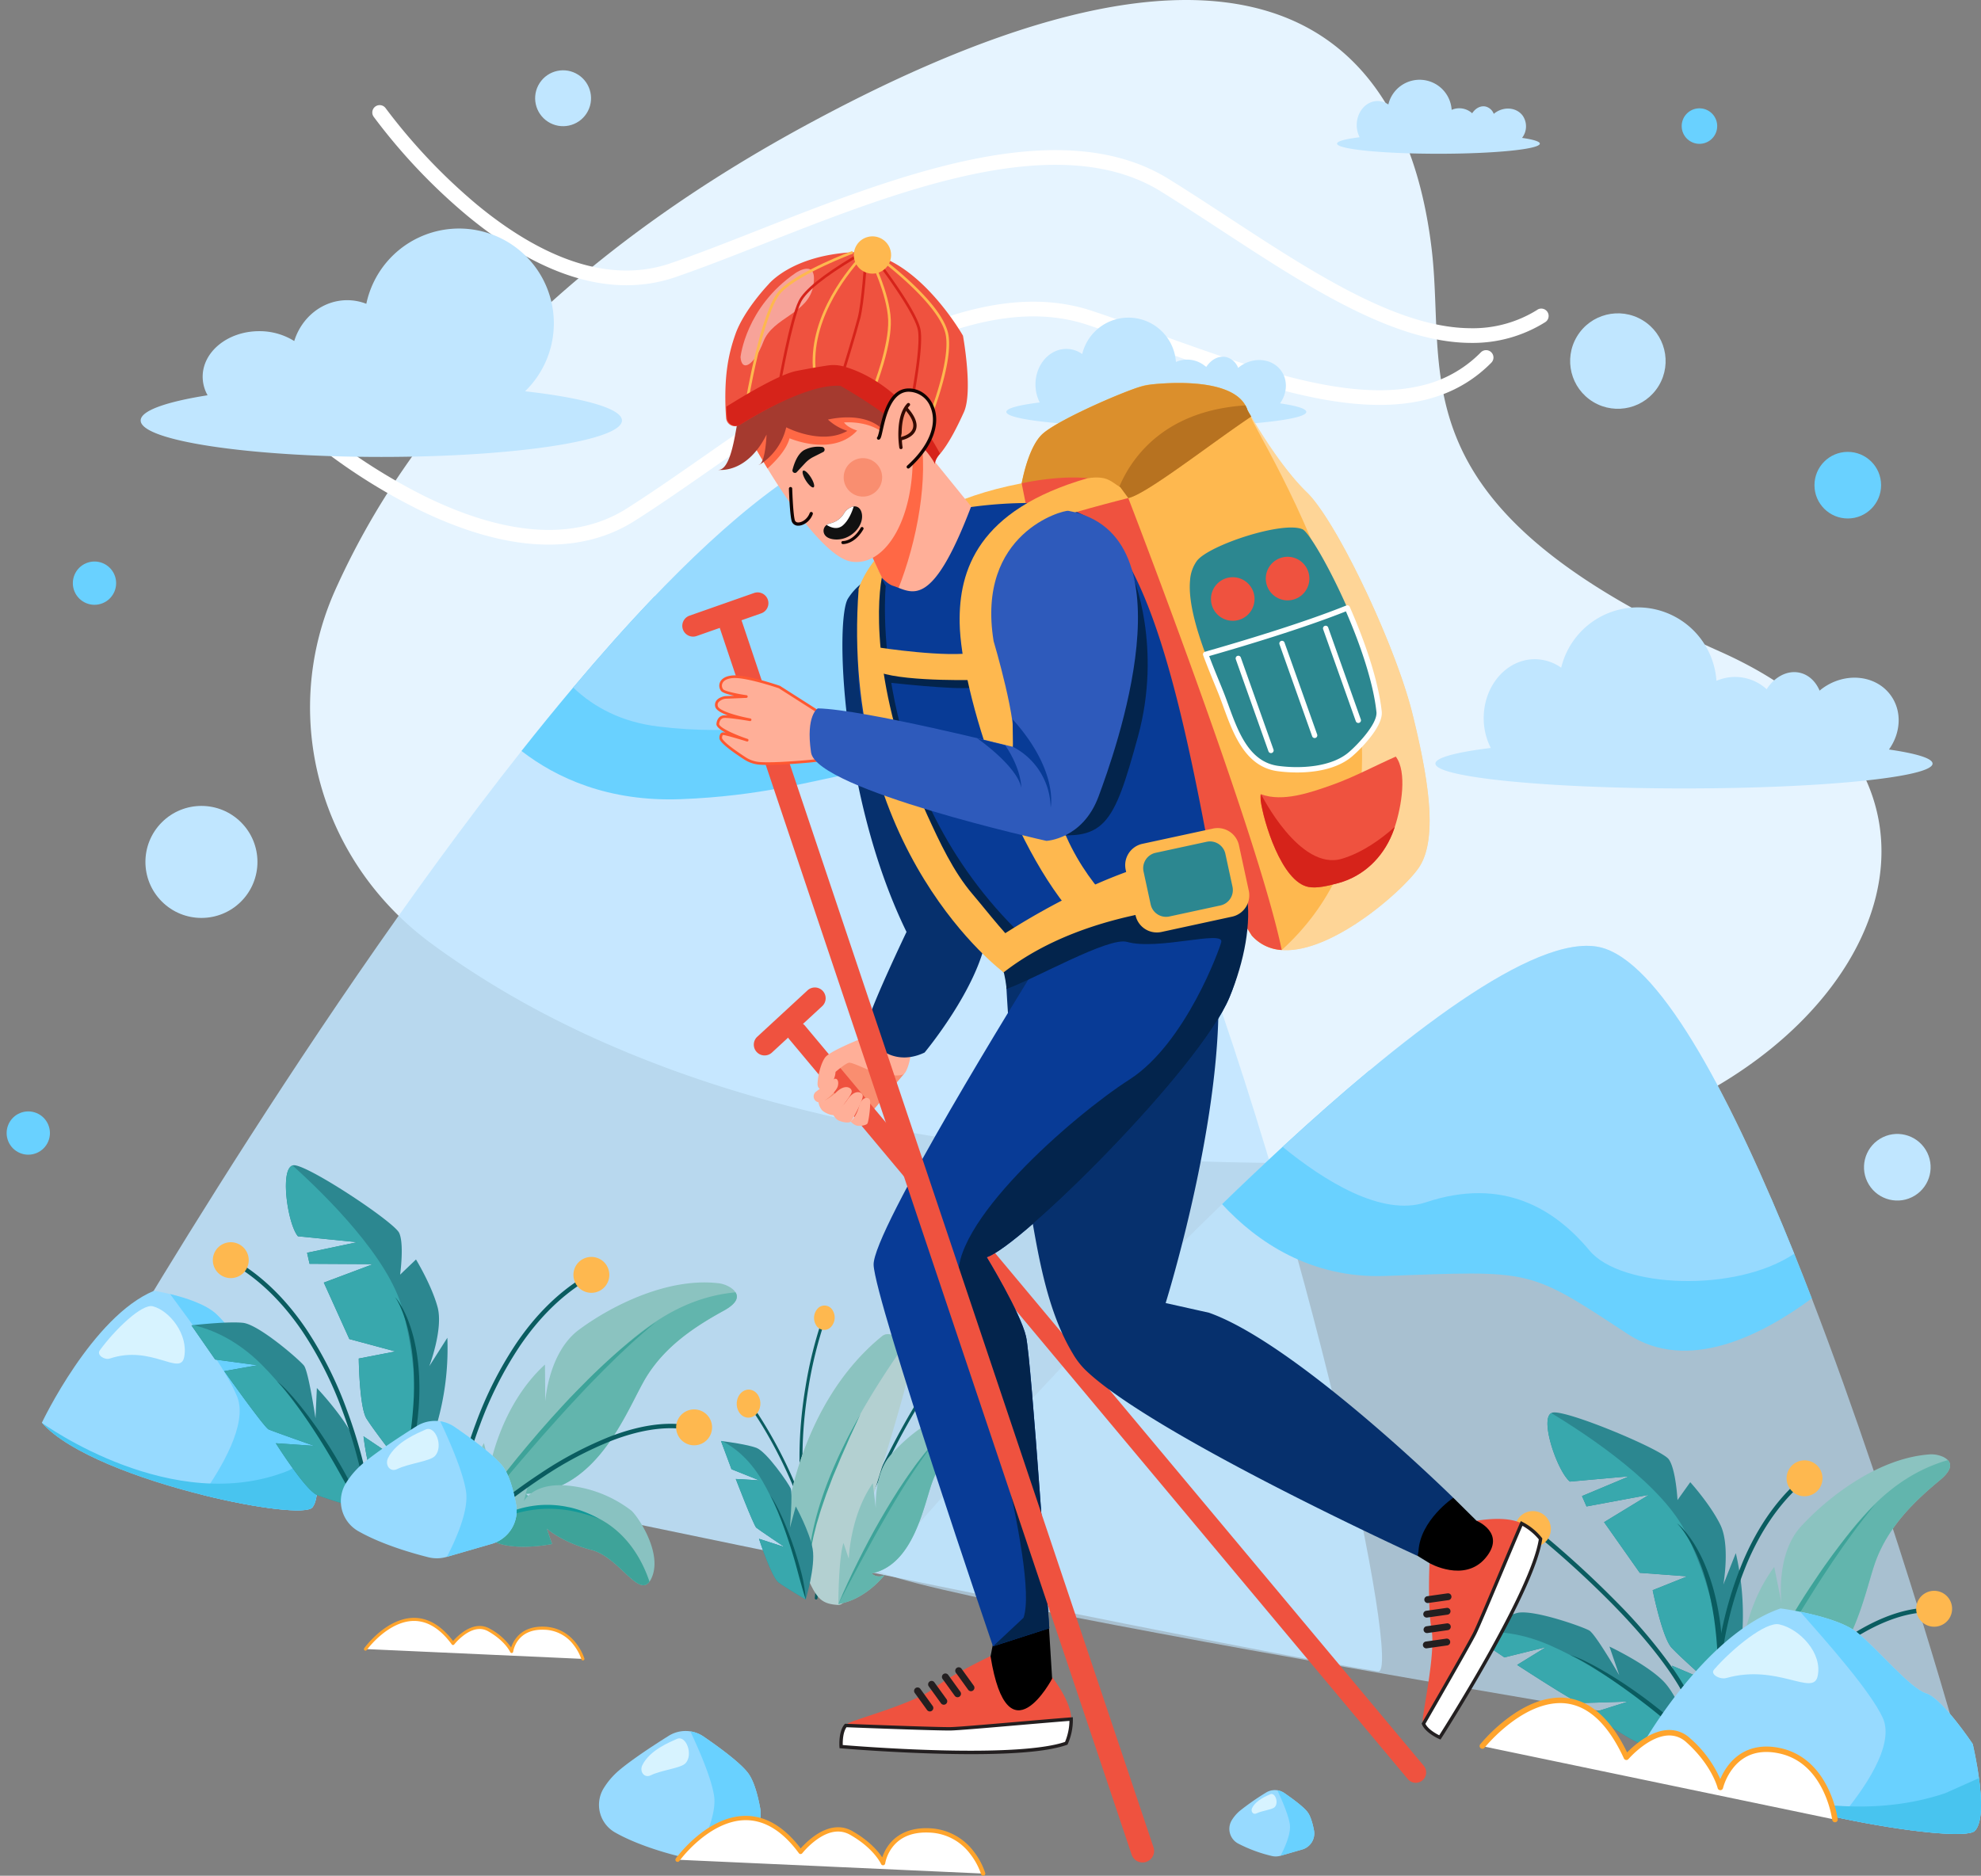 <svg xmlns="http://www.w3.org/2000/svg" width="831.782" height="787.745" viewBox="0 0 831.782 787.745">
  <rect x="0" y="0" width="831.782" height="787.745" fill="#808080" stroke="none"/>
  <g id="Group_309" data-name="Group 309" transform="translate(-779.266 -276.125)">
    <path id="Path_969" data-name="Path 969" d="M1931.59,461.151c-51.1-22.76-80.011-44.5-96.524-65.637-.706-.9-1.38-1.794-2.032-2.689-.121-.158-.238-.307-.339-.462-.255-.35-.505-.686-.74-1.024-.336-.482-.674-.967-1-1.435-.436-.623-.861-1.243-1.254-1.871-21.549-32.982-15.347-64.607-19.27-96.535-.554-4.531-1.3-9.5-2.322-14.736-7.461-38.271-29.828-90.592-103.5-89.226-27.518.508-62.207,8.515-105.965,27.55-16.125,7-33.458,15.517-52.132,25.69-84.824,46.234-136.686,98.082-168.394,144.635a321.617,321.617,0,0,0-28.023,49.982c-18.438,41.278-12.09,87.989,14.492,122.946a127.2,127.2,0,0,0,25.656,25.237q6.2,4.592,12.609,8.87,4.655,3.122,9.4,6.092c1.346.861,2.7,1.69,4.066,2.525a.036.036,0,0,1,.032.02c1.435.878,2.9,1.756,4.353,2.614q2.936,1.745,5.92,3.415,1.458.844,2.939,1.665c.984.545,1.977,1.09,2.973,1.624.425.238.861.479,1.3.709q1.386.755,2.769,1.475c.752.413,1.512.806,2.3,1.2.649.35,1.3.68,1.96,1.019.944.491,1.888.973,2.841,1.435.479.25.956.491,1.435.723q1.794.9,3.6,1.776c.3.152.609.287.916.439,1.3.637,2.611,1.263,3.923,1.88.344.166.689.33,1.036.485,1.036.494,2.083.979,3.131,1.435.875.408,1.75.815,2.626,1.191.488.233.984.453,1.475.663,1.088.5,2.175.984,3.274,1.435q2.06.913,4.153,1.782c.967.422,1.946.832,2.921,1.234q1.085.465,2.17.9c1.223.5,2.445.99,3.668,1.481.287.123.6.244.907.356,1.558.626,3.128,1.24,4.686,1.842q2.262.861,4.534,1.722c.255.1.5.189.755.287,1.6.594,3.211,1.188,4.824,1.762q7.633,2.746,15.356,5.252l3.412,1.091c1.246.4,2.491.786,3.748,1.174,1.062.33,2.124.651,3.185.973q2.583.789,5.2,1.547,3.2.93,6.428,1.831c3.068.861,6.144,1.676,9.223,2.491a1.305,1.305,0,0,1,.2.046c1.722.445,3.418.861,5.125,1.309q2.637.666,5.292,1.3,5.283,1.271,10.618,2.459,6.437,1.435,12.894,2.746,3.461.706,6.919,1.36,3.157.605,6.333,1.179,8.213,1.5,16.461,2.8c1.375.215,2.752.422,4.115.637l4.127.617c13.74,2.009,27.5,3.656,41.187,4.973q16.435,1.573,32.715,2.554c1.349.08,2.706.152,4.055.232s2.706.155,4.055.224c31.688,1.667,62.6,1.82,91.7,1.079,2.583-.069,5.137-.135,7.685-.215q5.851-.181,11.588-.4,10-.4,19.652-.887a243.848,243.848,0,0,0,57.782-9.861q8.394-2.5,16.309-5.564C2003.692,618.43,2044.965,511.7,1931.59,461.151Z" transform="translate(-430.112 88.616)" fill="#e6f4ff"/>
    <path id="Path_970" data-name="Path 970" d="M1822.247,650.32a51.062,51.062,0,0,1-25.8,14.136c-9.3,2.118-19.93,2.319-32.485.611-23.67-3.223-50.562-12.891-76.568-22.241-9.335-3.355-18.989-6.827-28.324-9.935-22.886-7.622-49.71-4.018-82,10.974-27.716,12.879-55.716,32.405-80.419,49.647-11.677,8.144-22.705,15.835-32.939,22.324-11.766,7.461-25.9,10.331-41.984,8.494-13.1-1.492-27.515-6.064-42.854-13.588a243.272,243.272,0,0,1-46.639-30.459,3.092,3.092,0,1,0-4.058,4.666,245.131,245.131,0,0,0,47.859,31.28c15.993,7.86,31.108,12.647,44.926,14.231a88.11,88.11,0,0,0,10.007.574c13.488,0,25.575-3.346,36.055-9.992,10.331-6.563,21.428-14.292,33.163-22.476,24.5-17.081,52.261-36.446,79.492-49.1,30.8-14.311,56.126-17.815,77.446-10.716,9.263,3.085,18.883,6.543,28.184,9.886,32.661,11.743,66,23.73,94.438,23.73,18.1,0,34.213-4.856,46.909-17.712a3.091,3.091,0,1,0-4.4-4.342Z" transform="translate(-421.23 -226.191)" fill="#fff"/>
    <path id="Path_971" data-name="Path 971" d="M1919.848,427.289a50.975,50.975,0,0,1-28.382,7.748c-9.542-.1-19.925-2.37-31.739-6.948-22.278-8.626-46.2-24.272-69.316-39.4-8.3-5.432-16.883-11.049-25.254-16.24-20.49-12.724-47.414-15.459-82.31-8.36-29.949,6.092-61.717,18.584-89.743,29.607-13.25,5.211-25.762,10.133-37.221,14.062-13.186,4.531-27.59,4.032-42.811-1.484-12.394-4.491-25.357-12.285-38.529-23.165a242.983,242.983,0,0,1-38.294-40.463,3.091,3.091,0,1,0-5.031,3.593,245.275,245.275,0,0,0,39.29,41.542c13.729,11.358,27.32,19.514,40.395,24.269,16.607,6.026,32.428,6.549,46.989,1.544,11.585-3.98,24.161-8.925,37.473-14.162,27.794-10.931,59.292-23.32,88.712-29.3,33.289-6.77,58.732-4.3,77.819,7.553,8.3,5.166,16.848,10.75,25.119,16.16,35.74,23.385,72.39,47.371,105.142,47.368a57.227,57.227,0,0,0,30.947-8.7,3.09,3.09,0,1,0-3.268-5.246Z" transform="translate(-495.055 -21.076)" fill="#fff"/>
    <path id="Path_972" data-name="Path 972" d="M3176.556,1136.065c5-7.008,5.579-16.116.712-22.788-6.25-8.575-19.084-9.86-28.663-2.87-.41.287-.789.62-1.173.938-1.619-3.817-4.537-6.658-8.323-7.516-5.214-1.182-10.589,1.722-13.915,6.919a19.6,19.6,0,0,0-21.078-3.518,33.094,33.094,0,0,0-65.189-5.518,19.276,19.276,0,0,0-11.063-3.57c-11.858,0-21.472,11.083-21.472,24.751a27.515,27.515,0,0,0,2.973,12.518c-14.536,1.794-23.245,4.078-23.245,6.566,0,5.762,46.728,10.437,104.367,10.437s104.37-4.689,104.37-10.429C3194.857,1139.779,3188.1,1137.747,3176.556,1136.065Z" transform="translate(-1604.15 -545.17)" fill="#c0e6ff"/>
    <path id="Path_973" data-name="Path 973" d="M1253.15,590.309a39.792,39.792,0,1,0-66.658-36.733,22.052,22.052,0,0,0-7.992-1.521c-10.389,0-19.184,7.2-22.275,17.158a27.417,27.417,0,0,0-14.722-4.144c-13.1,0-23.727,8.566-23.727,19.135a15.978,15.978,0,0,0,2.066,7.783c-17.388,2.749-28.092,6.477-28.092,10.587,0,8.454,45.236,15.31,101.038,15.31s101.035-6.856,101.035-15.31C1293.823,597.561,1277.836,593.1,1253.15,590.309Z" transform="translate(-253.415 -149.86)" fill="#c0e6ff"/>
    <path id="Path_974" data-name="Path 974" d="M2473.243,688.357c3.019-4.23,3.369-9.726.433-13.752-3.774-5.166-11.516-5.952-17.3-1.722-.247.181-.476.376-.709.574a7.365,7.365,0,0,0-5.016-4.537c-3.156-.715-6.388,1.045-8.4,4.175a11.835,11.835,0,0,0-12.719-2.124,19.971,19.971,0,0,0-39.339-3.329,11.633,11.633,0,0,0-6.675-2.155c-7.157,0-12.957,6.686-12.957,14.937a16.58,16.58,0,0,0,1.794,7.553c-8.773,1.082-14.031,2.459-14.031,3.963,0,3.478,28.2,6.3,62.979,6.3s62.979-2.818,62.979-6.3C2484.289,690.6,2480.2,689.37,2473.243,688.357Z" transform="translate(-1156.52 -242.831)" fill="#c0e6ff"/>
    <path id="Path_975" data-name="Path 975" d="M2919.888,328.668a7.917,7.917,0,0,0,.287-9.3c-2.551-3.5-7.785-4.018-11.691-1.174-.169.121-.321.253-.479.385a4.964,4.964,0,0,0-3.392-3.068c-2.126-.482-4.3.706-5.676,2.824a7.992,7.992,0,0,0-8.609-1.435,13.488,13.488,0,0,0-26.589-2.25,7.863,7.863,0,0,0-4.514-1.455c-4.835,0-8.756,4.52-8.756,10.1a11.215,11.215,0,0,0,1.211,5.105c-5.929.732-9.47,1.662-9.47,2.677,0,2.35,19.058,4.256,42.57,4.256s42.567-1.906,42.567-4.256C2927.353,330.184,2924.6,329.354,2919.888,328.668Z" transform="translate(-1501.538 5.365)" fill="#c0e6ff"/>
    <g id="Group_305" data-name="Group 305" transform="translate(814.329 465.124)" opacity="0.86">
      <path id="Path_976" data-name="Path 976" d="M1451.923,992.2c-15.416-36.015-31.929-68.441-49.047-93.534-29.223-42.837-60.193-64.34-90.509-45.971-20.088,12.185-41.984,31.381-64.506,54.913-11.267,11.766-22.7,24.64-34.15,38.248Q1202.855,958.77,1192,972.5c-94.7,119.772-183.9,276.4-183.9,276.4,91.634,18.8,462.471,97.178,543.581,110.158,10.245,1.641-28.436-185.208-86.3-333.82C1461.011,1013.967,1456.518,1002.93,1451.923,992.2Z" transform="translate(-1008.1 -846.102)" fill="#c0e6ff"/>
    </g>
    <g id="Group_306" data-name="Group 306" transform="translate(1147.696 673.344)" opacity="0.63">
      <path id="Path_977" data-name="Path 977" d="M2554.685,1700.974c-3.157-7.866-6.383-15.6-9.636-23.13-23.222-53.922-48.1-97.571-69.855-105-19.692-6.732-56.979,16.358-98.923,51.248-11.855,9.86-24.092,20.662-36.4,32.009-8.466,7.809-16.986,15.861-25.432,24.06-74.587,72.2-144.678,153.9-144.678,153.9,26.95,15.21,457.256,84.353,457.256,84.353s-28.663-104.441-64.951-198.678Q2558.429,1710.275,2554.685,1700.974Z" transform="translate(-2169.76 -1571.673)" fill="#c0e6ff"/>
    </g>
    <path id="Path_978" data-name="Path 978" d="M1060.019,2131.938s-10.389-18.614-15.933-20.677-16.271-17.792-23.532-24.814c-4.457-4.305-13.347-7.066-19.554-8.552-3.912-.947-6.758-1.375-6.758-1.375-25.974,10.75-47.1,55.418-47.1,55.418l.026.017c11.238,12.748,41.095,23.716,67.416,30.279,23.245,5.817,43.706,8.176,46.143,5.266,2.758-3.294,2.393-13.106,1.435-21.592C1061.316,2138.406,1060.019,2131.938,1060.019,2131.938Z" transform="translate(-150.305 -1258.297)" fill="#97daff"/>
    <path id="Path_979" data-name="Path 979" d="M1177.939,2114.687c-5.536-2.064-16.271-17.793-23.532-24.812-4.46-4.3-13.347-7.065-19.557-8.555,9.381,12.73,23.982,32.382,28.215,43.293,4.371,11.272-6.715,29.845-14.636,41.037,23.245,5.814,43.7,8.173,46.14,5.266,5.194-6.2-.691-35.565-.691-35.565S1183.475,2116.753,1177.939,2114.687Z" transform="translate(-284.147 -1261.72)" fill="#69d1ff"/>
    <path id="Path_980" data-name="Path 980" d="M1053.39,2098.978c-4.626-1.228-16.085,9.924-22.312,18.5-1.435,1.992,2.075,4.167,4.2,3.444,17.454-5.892,29.633,7.585,31.237-.628C1068.353,2110.891,1060.475,2100.861,1053.39,2098.978Z" transform="translate(-209.916 -1274.245)" fill="#d7f3ff"/>
    <path id="Path_981" data-name="Path 981" d="M1050.6,2289.828c-48.384,19.368-102.082-19.17-103.422-20.137,11.238,12.747,41.095,23.715,67.416,30.278,23.245,5.817,43.706,8.176,46.143,5.266,2.758-3.295,2.393-13.106,1.435-21.592Z" transform="translate(-150.334 -1396.033)" fill="#48c4ef"/>
    <path id="Path_982" data-name="Path 982" d="M2179.424,2122.716c-.287-.029-6.956-.551-18.653,12.113-6.779,7.341-13.9,17.658-21.173,30.664-9.071,16.228-18.4,36.733-27.739,60.922a.628.628,0,0,0,1.171.453c11.556-29.96,29.329-70.042,48.369-90.868,5.946-6.506,10.506-9.432,13.284-10.744a10.425,10.425,0,0,1,4.617-1.292.628.628,0,0,0,.123-1.248Z" transform="translate(-980.756 -1291.23)" fill="#0a5c60"/>
    <path id="Path_983" data-name="Path 983" d="M2066.341,2113.732a.628.628,0,0,0-.806.367,176.233,176.233,0,0,0-7.367,29.5c-2.669,16.071-4.54,40.257,1.722,64.084a.626.626,0,1,0,1.211-.318c-6.19-23.6-4.336-47.578-1.69-63.533a174.838,174.838,0,0,1,7.309-29.3.626.626,0,0,0-.379-.806Z" transform="translate(-940.722 -1284.803)" fill="#0a5c60"/>
    <path id="Path_984" data-name="Path 984" d="M2078.771,2099.078a5.791,5.791,0,0,0-.961,7.174,3.884,3.884,0,0,0,6.046,1.045,5.766,5.766,0,0,0,.961-7.157A3.9,3.9,0,0,0,2078.771,2099.078Z" transform="translate(-955.914 -1273.663)" fill="#feb84f"/>
    <ellipse id="Ellipse_1" data-name="Ellipse 1" cx="5.117" cy="4.328" rx="5.117" ry="4.328" transform="translate(1190.066 835.287) rotate(-87.83)" fill="#feb84f"/>
    <path id="Path_985" data-name="Path 985" d="M1985.827,2247.812c-1.383-2.236-2.744-4.3-3.828-5.814-1.639-2.281-1.9-2.319-2.146-2.353a.574.574,0,0,0-.31,1.085c.967.8,8.859,12.021,16.311,28.209,6.543,14.2,13.887,34.913,11.723,52.912a.574.574,0,0,0,.5.632h.066a.574.574,0,0,0,.574-.5c2.221-18.5-5.389-39.726-12.165-54.272A193.481,193.481,0,0,0,1985.827,2247.812Zm-6.139-7.042Z" transform="translate(-886.208 -1374.608)" fill="#0a5c60"/>
    <path id="Path_986" data-name="Path 986" d="M1971.241,2221.857c-2.385-1.578-5.424-.556-6.79,2.3s-.542,6.417,1.84,8,5.427.556,6.793-2.281S1973.625,2223.438,1971.241,2221.857Z" transform="translate(-875.203 -1361.398)" fill="#feb84f"/>
    <path id="Path_987" data-name="Path 987" d="M2082.263,2146.915a10.012,10.012,0,0,0-1.274-.947c.419-2.669-.358-4.215-1.409-5.111a3.944,3.944,0,0,0-5.166.12c-34.411,28.167-39.72,75.385-39.889,76.582-3.817,26.829,5.346,21.076,9.123,25.828a5.493,5.493,0,0,1,.663,1.073c3.188,6.712,5.332,8.816,11.737,9.218s7.134-21.018,10.331-31.415,20.117-63.725,19.7-68.621A10.35,10.35,0,0,0,2082.263,2146.915Z" transform="translate(-924.988 -1303.525)" fill="#b3d0d1"/>
    <path id="Path_988" data-name="Path 988" d="M2083.975,2266.3l-1.053,2.112-2.086,4.239c-.339.711-.706,1.409-1.019,2.132l-.95,2.164-1.9,4.33c-.158.362-.324.717-.468,1.085l-.427,1.1-.861,2.2-.861,2.207c-.287.74-.591,1.463-.832,2.218a125.543,125.543,0,0,0-5.048,18.254l-.4,2.339c-.061.39-.146.775-.187,1.171l-.135,1.179-.258,2.359c-.055.792-.092,1.584-.132,2.373-.014.4-.046.789-.043,1.185l.018,1.188v1.188c.014.393.06.789.092,1.182s.06.789.106,1.182l.18,1.174a13.331,13.331,0,0,0,.591,2.3,13.267,13.267,0,0,1-.358-2.321l-.081-1.171c-.014-.39,0-.781,0-1.171v-1.171l.063-1.171.063-1.168c.023-.39.086-.778.124-1.165.092-.775.164-1.552.258-2.328l.381-2.3c.218-1.544.594-3.065.9-4.592l.244-1.148c.092-.379.2-.755.287-1.148l.574-2.27.287-1.148c.092-.379.192-.755.313-1.128l.683-2.244c.846-3.011,1.92-5.952,2.924-8.914.235-.746.537-1.469.806-2.2l.832-2.2.833-2.2.416-1.1c.141-.367.287-.726.445-1.088l1.839-4.342c.6-1.435,1.174-2.91,1.825-4.336l1.9-4.3c.632-1.435,1.223-2.9,1.909-4.3,1.317-2.853,2.64-5.7,3.9-8.589-1.57,2.726-3.079,5.487-4.592,8.25C2084.689,2264.911,2084.319,2265.605,2083.975,2266.3Z" transform="translate(-949.015 -1386.243)" fill="#3ea399"/>
    <path id="Path_989" data-name="Path 989" d="M2080.989,2145.968c.419-2.669-.358-4.215-1.409-5.111a3.944,3.944,0,0,0-5.166.12c-34.411,28.167-39.72,75.385-39.889,76.582-3.817,26.829,5.346,21.076,9.123,25.828-1.667-37.33,28.41-81.527,38.624-96.472A9.977,9.977,0,0,0,2080.989,2145.968Z" transform="translate(-924.988 -1303.525)" fill="#8bc3c0"/>
    <path id="Path_990" data-name="Path 990" d="M2169.832,2252.288a6.043,6.043,0,0,0-3.473-.838c-12.962.554-25.81,11.686-32.256,19.227-6.529,7.616-5.88,21.337-5.846,21.937l-1.266-10.566c-9.539,13.574-10.084,31.745-10.084,31.745l-2.227-6.66c-2.089,6.167-2.161,25.653-2.161,25.653,11.542-1.885,19.228-11.953,19.466-12.263a4.485,4.485,0,0,1-5.488-.594c17.875-3.625,22.005-29.272,25.61-38.742s9.921-16.171,16.644-22.1c3.091-2.724,3.131-4.563,2.27-5.74A3.978,3.978,0,0,0,2169.832,2252.288Z" transform="translate(-981.251 -1383.018)" fill="#8bc3c0"/>
    <path id="Path_991" data-name="Path 991" d="M2138.58,2288.676c-8.1,12.417-26.06,48.829-26.06,48.829,11.542-1.886,19.228-11.953,19.466-12.263a4.486,4.486,0,0,1-5.488-.594c17.875-3.625,22.005-29.271,25.61-38.742s9.921-16.171,16.644-22.1c3.091-2.723,3.131-4.563,2.27-5.74C2155.213,2262.547,2146.062,2277.214,2138.58,2288.676Z" transform="translate(-981.251 -1387.748)" fill="#62b5ad"/>
    <path id="Path_992" data-name="Path 992" d="M2147.8,2305.082l-1.527,1.934-.76.973c-.253.324-.508.648-.743.984l-1.435,2.009c-.958,1.337-1.937,2.663-2.838,4.038-3.731,5.415-7.111,11.066-10.411,16.751s-6.345,11.51-9.281,17.39c-.735,1.467-1.467,2.939-2.17,4.422s-1.414,2.965-2.106,4.454c-1.372,2.982-2.727,5.978-3.972,9.017q4.552-8.738,9.183-17.4c1.558-2.87,3.117-5.769,4.706-8.632l2.382-4.3,2.436-4.268c.795-1.435,1.633-2.838,2.457-4.253s1.647-2.833,2.5-4.227l2.537-4.207q1.317-2.072,2.617-4.156c3.538-5.507,7.206-10.936,11.238-16.122q-1.636,1.837-3.257,3.7C2148.808,2303.767,2148.317,2304.427,2147.8,2305.082Z" transform="translate(-981.279 -1417.274)" fill="#3ea399"/>
    <path id="Path_993" data-name="Path 993" d="M1972.208,2323.742l-2.445,8.925s1.2-14.443.3-16.492-10.044-15.436-14.441-17.043c-3.779-1.383-11.993-2.5-14.242-2.786h0c-.365-.052-.574-.075-.574-.075l4.419,11.864,11.663,4.669-9.869-.574s7.527,19.569,8.629,20.476,11.861,8.125,11.861,8.125l-10.736-3.476s5.226,16.12,8.222,18.338c2.93,2.172,11.02,6.919,11.4,7.143h0s4.176-13.846,2.913-21.187S1972.208,2323.742,1972.208,2323.742Z" transform="translate(-858.817 -1414.985)" fill="#2c8790"/>
    <path id="Path_994" data-name="Path 994" d="M1941.384,2296.385h0c-.365-.052-.574-.074-.574-.074l4.419,11.863,11.663,4.669-9.869-.574s7.527,19.569,8.629,20.476,11.861,8.124,11.861,8.124l-10.736-3.475s5.226,16.12,8.222,18.338c2.93,2.172,11.02,6.919,11.4,7.143-2.124-11.427-9.6-35.163-18.323-49.968C1952.6,2303.607,1946.128,2298.818,1941.384,2296.385Z" transform="translate(-858.817 -1415.014)" fill="#38a8ad"/>
    <path id="Path_995" data-name="Path 995" d="M2023.656,2402.326q-.419-1.4-.861-2.792c-.287-.93-.609-1.851-.924-2.775-1.257-3.688-2.654-7.326-4.221-10.905q-.594-1.334-1.211-2.658t-1.3-2.62q-.669-1.3-1.406-2.562c-.247-.419-.5-.836-.775-1.24-.138-.2-.287-.4-.428-.594-.074-.1-.152-.19-.235-.287a.664.664,0,0,0-.287-.212.661.661,0,0,1,.267.236c.072.1.138.2.2.287.129.2.247.416.365.628.227.425.445.861.655,1.294.424.861.812,1.759,1.2,2.646s.755,1.782,1.114,2.683.72,1.8,1.064,2.7c1.378,3.616,2.637,7.277,3.814,10.965q.439,1.384.861,2.772t.832,2.781c.545,1.854,1.042,3.731,1.544,5.593q.373,1.4.766,2.8l.385,1.4.4,1.4c.534,1.865,1.073,3.731,1.7,5.584a65.049,65.049,0,0,0-1.937-11.525C2024.752,2406.065,2024.213,2404.183,2023.656,2402.326Z" transform="translate(-909.585 -1471.607)" fill="#0a5c60"/>
    <path id="Path_996" data-name="Path 996" d="M3223.9,2326.783s2.927-16.469-1.237-25.024S3210,2283.805,3210,2283.805l-5.352,7.51s-.68-13.026-3.69-17.15-42.286-20.57-48.6-19.623a1.672,1.672,0,0,0-.691.241c-4.988,2.617,2.628,24.654,7.806,28.772l24.926-2.241-19.856,8.323,1.9,4.353,26.2-4.878-18.825,11.479,14.983,21.273,19.971,1.478-14.55,5.82s4.052,20,7.946,24.172,14.793,13.749,14.793,13.749l-14.635-6.225s8.262,26.976,18.237,28.723a.6.6,0,0,0,.167.035s18.4-33.057,8.394-76.02Z" transform="translate(-1721.029 -1385.204)" fill="#2c8790"/>
    <path id="Path_997" data-name="Path 997" d="M3151.665,2255.48c-4.988,2.617,2.628,24.654,7.806,28.772l24.926-2.241-19.856,8.322,1.9,4.354,26.2-4.879-18.826,11.479,14.983,21.273,19.97,1.478-14.55,5.82s4.052,20,7.946,24.172,14.794,13.749,14.794,13.749l-14.636-6.225s8.262,26.976,18.237,28.723c4.787-34.3,0-58.434-12.007-83.822C3198.849,2285.931,3167.695,2265.183,3151.665,2255.48Z" transform="translate(-1721.029 -1385.901)" fill="#38a8ad"/>
    <path id="Path_998" data-name="Path 998" d="M3358.414,2470.64l-.049-1.466c-.017-.488-.037-.976-.078-1.464l-.2-2.924c-.054-.976-.18-1.949-.287-2.922s-.18-1.948-.327-2.916a106.745,106.745,0,0,0-2.115-11.553,85.833,85.833,0,0,0-3.5-11.224c-.732-1.82-1.484-3.633-2.359-5.387l-.657-1.317-.7-1.294c-.453-.861-.969-1.7-1.463-2.548a49.9,49.9,0,0,0-3.378-4.8l-.462-.574-.479-.554c-.315-.373-.654-.726-.987-1.085a14.066,14.066,0,0,0-1.053-1.016,6.323,6.323,0,0,0-1.148-.893,2.033,2.033,0,0,1,.287.23c.089.083.175.164.258.252.167.175.336.35.491.534.324.358.622.74.921,1.119s.588.764.861,1.148l.416.588.4.605a56.217,56.217,0,0,1,2.916,4.982c.422.861.881,1.722,1.268,2.583l.6,1.309.56,1.326c.189.442.373.887.545,1.334l.525,1.34c.35.892.652,1.808.979,2.709a100.873,100.873,0,0,1,3.062,11.1c.218.936.4,1.88.574,2.821s.379,1.883.52,2.836.324,1.894.465,2.843l.387,2.87c.471,3.817.838,7.651,1.031,11.5.261,3.845.267,7.7.307,11.565,0,7.725-.459,15.459-1.024,23.21a155.3,155.3,0,0,0,2.806-23.167l.106-2.924.04-1.461v-4.394C3358.491,2472.591,3358.437,2471.615,3358.414,2470.64Z" transform="translate(-1855.891 -1500.854)" fill="#0a5c60"/>
    <path id="Path_999" data-name="Path 999" d="M3095.111,2561.518l4.118,12.03s-9.924-17.218-12.587-18.779-23.973-9.126-30.419-7.335c-5.548,1.538-16.119,7-19,8.521h0c-.468.241-.732.384-.732.384l14.527,9.717,17.431-4.3-12.108,7.462s24.244,15.826,26.255,15.947,20.375-.574,20.375-.574l-15.4,4.879s18.822,13.838,24.105,13.878c5.165.043,18.438-1.24,19.063-1.3a.041.041,0,0,0,.02,0s-5.937-18.975-13.2-26.189S3095.111,2561.518,3095.111,2561.518Z" transform="translate(-1640.065 -1593.877)" fill="#2c8790"/>
    <path id="Path_1000" data-name="Path 1000" d="M3037.182,2576.38h0c-.468.241-.732.385-.732.385l14.527,9.717,17.431-4.3-12.1,7.461s24.244,15.827,26.255,15.947,20.375-.574,20.375-.574l-15.4,4.879s18.823,13.838,24.106,13.878c5.166.043,18.438-1.24,19.064-1.3-11.479-11.1-38.928-31.656-60.838-41.155C3056.1,2575.324,3044.7,2575.235,3037.182,2576.38Z" transform="translate(-1640.036 -1614.303)" fill="#38a8ad"/>
    <path id="Path_1001" data-name="Path 1001" d="M3223.707,2635.418c-2.06-1.721-4.17-3.395-6.3-5.039q-1.6-1.237-3.214-2.439c-1.082-.8-2.172-1.582-3.269-2.362-2.2-1.552-4.4-3.082-6.666-4.537s-4.534-2.893-6.859-4.239q-1.742-1.016-3.507-1.991t-3.57-1.874q-1.8-.913-3.65-1.722c-.617-.27-1.24-.525-1.874-.755-.319-.112-.635-.224-.961-.316-.161-.046-.325-.086-.491-.117a.947.947,0,0,0-.5,0,.92.92,0,0,1,.488.046c.158.052.316.106.47.167.31.12.614.261.916.4.6.287,1.194.6,1.785.91,1.177.628,2.33,1.306,3.484,1.983s2.3,1.383,3.415,2.1,2.256,1.435,3.372,2.161c4.465,2.933,8.83,6.012,13.117,9.183q1.605,1.2,3.192,2.416t3.171,2.445c2.1,1.641,4.164,3.34,6.228,5.031s4.132,3.378,6.227,5.039,4.2,3.317,6.4,4.9A87.418,87.418,0,0,0,3223.707,2635.418Z" transform="translate(-1744.424 -1638.678)" fill="#0a5c60"/>
    <path id="Path_1002" data-name="Path 1002" d="M3500.708,2316.843a11.972,11.972,0,0,0-6.006-.944c-22.117,1.788-43.161,18.863-53.558,30.242-10.529,11.507-8.279,31.28-8.17,32.155l-3.042-15.178c-15.184,20.349-14.607,46.659-14.607,46.659l-4.362-9.47c-3.059,9.071-1.567,37.247-1.567,37.247,19.578-3.6,31.886-18.742,32.265-19.21a8.729,8.729,0,0,1-9.43-.438c30.262-6.6,35.192-44,40.57-57.938s15.62-24.131,26.614-33.22c5.059-4.172,4.976-6.83,3.406-8.483A6.818,6.818,0,0,0,3500.708,2316.843Z" transform="translate(-1905.697 -1428.938)" fill="#8bc3c0"/>
    <path id="Path_1003" data-name="Path 1003" d="M3450.8,2371.042c-12.822,18.568-40.5,72.567-40.5,72.567,19.577-3.6,31.885-18.742,32.264-19.21a8.727,8.727,0,0,1-9.429-.439c30.261-6.6,35.191-44,40.569-57.937s15.62-24.132,26.614-33.22c5.059-4.172,4.976-6.83,3.406-8.483C3477.079,2332,3462.647,2353.9,3450.8,2371.042Z" transform="translate(-1906.601 -1434.985)" fill="#62b5ad"/>
    <path id="Path_1004" data-name="Path 1004" d="M3460.879,2402.965l-2.3,2.941c-.771.976-1.5,1.986-2.244,2.979l-1.117,1.495-1.093,1.512c-2.941,4.018-5.708,8.15-8.455,12.3s-5.346,8.388-7.929,12.627-5.054,8.563-7.482,12.914-4.8,8.7-7.08,13.12-4.52,8.85-6.68,13.324-4.248,8.983-6.185,13.56q7.078-13.112,14.349-26.086c2.445-4.3,4.878-8.632,7.372-12.914l3.731-6.422c1.265-2.129,2.525-4.261,3.817-6.374q3.814-6.377,7.8-12.644l.987-1.573,1-1.561c.671-1.039,1.334-2.086,2.009-3.119,1.369-2.063,2.724-4.135,4.11-6.184,5.544-8.208,11.373-16.217,17.72-23.856-3.524,3.5-6.813,7.24-10,11.063C3462.458,2401.03,3461.654,2401.992,3460.879,2402.965Z" transform="translate(-1906.615 -1481.104)" fill="#3ea399"/>
    <path id="Path_1005" data-name="Path 1005" d="M3497.889,2652.99a51.72,51.72,0,0,0-28.123-5.249c-14.249,1.354-16.728,9.5-16.857,9.955l.479-7.324c-11.766,8.322-14.736,17.675-15.072,21.607a3.132,3.132,0,0,0,.166,1.865c8.093,8.052,29.427-.775,29.427-.775l-3.4-5.94s7.438,4.494,20.063,5.266c11.812.717,22.984,15.85,26.5,8.52a9.122,9.122,0,0,0,.617-1.866C3514.247,2667.686,3500.556,2654.382,3497.889,2652.99Z" transform="translate(-1926.551 -1665.43)" fill="#89c2c1"/>
    <path id="Path_1006" data-name="Path 1006" d="M3478.248,2681.354c-19.334-2.238-33.544,8.391-40,14.538a3.138,3.138,0,0,0,.166,1.865c8.093,8.052,29.426-.775,29.426-.775l-3.4-5.941s7.438,4.494,20.063,5.266c11.812.718,22.983,15.85,26.5,8.52C3506.317,2696.457,3496.244,2683.443,3478.248,2681.354Z" transform="translate(-1926.501 -1689.342)" fill="#3ea399"/>
    <path id="Path_1007" data-name="Path 1007" d="M3470.973,2679c-.543,0-1.085,0-1.627.029l-1.63.083-1.624.161a43.515,43.515,0,0,0-6.411,1.234,46.492,46.492,0,0,0-6.144,2.21,42.679,42.679,0,0,0-5.719,3.125c-.457.287-.9.609-1.349.909s-.878.635-1.312.962c-.861.674-1.693,1.352-2.491,2.083s-1.57,1.484-2.3,2.3q-.275.3-.534.608c-.172.207-.35.411-.516.623s-.33.427-.491.643a3.865,3.865,0,0,0-.419.691,8.529,8.529,0,0,1,1.094-1.165c.2-.184.387-.368.589-.543s.4-.356.6-.525c.81-.692,1.633-1.363,2.491-1.986a50.854,50.854,0,0,1,5.312-3.473,50.077,50.077,0,0,1,11.629-4.833,45.1,45.1,0,0,1,6.167-1.277,51.761,51.761,0,0,1,6.3-.508,68.508,68.508,0,0,1,12.7,1.1,44.42,44.42,0,0,0-12.681-2.405C3472.061,2679,3471.518,2679,3470.973,2679Z" transform="translate(-1926.644 -1687.881)" fill="#199"/>
    <path id="Path_1008" data-name="Path 1008" d="M3161.6,2453.478a416.72,416.72,0,0,0-34.575-31.4.935.935,0,0,0-1.162,1.466,414.087,414.087,0,0,1,34.4,31.243c15.718,16.07,34.646,38.836,35.536,55.868a.936.936,0,0,0,.933.884h.052a.936.936,0,0,0,.884-.981c-.411-7.823-4.408-17.359-11.884-28.344A219.129,219.129,0,0,0,3161.6,2453.478Z" transform="translate(-1703.535 -1504.545)" fill="#0a5c60"/>
    <path id="Path_1009" data-name="Path 1009" d="M3111.354,2399.014a7.539,7.539,0,1,0,6.093,8.747A7.539,7.539,0,0,0,3111.354,2399.014Z" transform="translate(-1687.121 -1488.159)" fill="#feb84f"/>
    <path id="Path_1010" data-name="Path 1010" d="M3425.948,2356.951c-9.008,8.285-16.472,19.227-22.189,32.511a158.872,158.872,0,0,0-10.3,36.013,208.132,208.132,0,0,0-2.91,41.255.935.935,0,0,0,.932.884h.052a.932.932,0,0,0,.884-.984,206.781,206.781,0,0,1,2.887-40.837,157.354,157.354,0,0,1,10.17-35.584c5.611-13.046,12.914-23.77,21.736-31.877a.936.936,0,0,0-1.266-1.374Z" transform="translate(-1892.444 -1458.103)" fill="#0a5c60"/>
    <path id="Path_1011" data-name="Path 1011" d="M3508.794,2324.764a7.539,7.539,0,1,0,6.093,8.747A7.539,7.539,0,0,0,3508.794,2324.764Z" transform="translate(-1970.507 -1435.217)" fill="#feb84f"/>
    <path id="Path_1012" data-name="Path 1012" d="M3498.927,2540.742c-8.919.68-18.7,4.3-29.073,10.741a156.256,156.256,0,0,0-25.713,20.593,247.817,247.817,0,0,0-25.489,29,.936.936,0,0,0,1.518,1.094,245.372,245.372,0,0,1,25.271-28.755,154.736,154.736,0,0,1,25.4-20.349c10.116-6.288,19.612-9.806,28.23-10.463a.936.936,0,0,0-.144-1.866Z" transform="translate(-1912.43 -1589.292)" fill="#0a5c60"/>
    <path id="Path_1013" data-name="Path 1013" d="M3698.406,2515.7a7.539,7.539,0,1,0,6.093,8.75A7.539,7.539,0,0,0,3698.406,2515.7Z" transform="translate(-2105.704 -1571.362)" fill="#feb84f"/>
    <path id="Path_1014" data-name="Path 1014" d="M1364.415,1977.155s5.972-15.626,3.49-24.812-9.065-20.013-9.065-20.013l-6.669,6.371s1.782-12.914-.4-17.54-37.662-28.152-44.042-28.41a1.721,1.721,0,0,0-.723.106c-5.392,1.636-2.052,24.711,2.258,29.728l24.9,2.485-21.067,4.44,1.045,4.635,26.648.146-20.662,7.748,10.719,23.71,19.336,5.206-15.385,2.981s.221,20.4,3.26,25.234S1350,2015.455,1350,2015.455l-13.2-8.862s3.045,28.037,12.512,31.639a.706.706,0,0,0,.155.066s24.284-29.01,22.539-73.087Z" transform="translate(-404.905 -1127.262)" fill="#2c8790"/>
    <path id="Path_1015" data-name="Path 1015" d="M1307.063,1893.13c-5.392,1.636-2.052,24.711,2.259,29.728l24.9,2.485-21.067,4.439,1.044,4.635,26.649.146-20.662,7.749,10.718,23.71,19.336,5.206-15.385,2.981s.221,20.4,3.26,25.234,11.947,16.286,11.947,16.286l-13.2-8.862s3.045,28.037,12.512,31.639c11.149-32.784,10.982-57.395,3.966-84.586C1347.664,1931.912,1320.97,1905.677,1307.063,1893.13Z" transform="translate(-404.948 -1127.536)" fill="#38a8ad"/>
    <path id="Path_1016" data-name="Path 1016" d="M1471.039,2107.492c-.379-1.926-.775-3.848-1.306-5.74l-.4-1.415-.442-1.4c-.287-.938-.631-1.856-.958-2.778a50.327,50.327,0,0,0-2.414-5.355l-.347-.646-.367-.634c-.238-.425-.505-.838-.766-1.251s-.542-.812-.841-1.2a6.521,6.521,0,0,0-.97-1.093,1.921,1.921,0,0,1,.233.287c.072.1.143.192.207.287.132.2.264.4.382.614.25.414.471.844.694,1.271s.436.861.628,1.3l.287.66.287.666a55.927,55.927,0,0,1,1.926,5.452c.253.93.542,1.846.76,2.784l.344,1.4.287,1.409q.155.7.287,1.412l.267,1.415c.175.944.287,1.9.451,2.844a100.441,100.441,0,0,1,.921,11.479c.037.958.037,1.919.04,2.869s0,1.92-.026,2.87-.037,1.92-.075,2.87l-.161,2.87c-.252,3.836-.611,7.671-1.148,11.479-.465,3.826-1.185,7.616-1.874,11.419-1.461,7.585-3.358,15.095-5.369,22.6a154.877,154.877,0,0,0,7.111-22.229l.654-2.85.316-1.435.287-1.435.545-2.869c.187-.959.318-1.926.479-2.89l.227-1.435c.075-.482.146-.967.2-1.452l.356-2.913c.129-.967.187-1.946.287-2.919s.187-1.948.227-2.927a106.85,106.85,0,0,0,.094-11.743A86.25,86.25,0,0,0,1471.039,2107.492Z" transform="translate(-517.114 -1265.043)" fill="#0a5c60"/>
    <path id="Path_1017" data-name="Path 1017" d="M1218.712,2150.366l-.574,12.7s-2.927-19.649-4.833-22.1-18.963-17.273-25.621-17.97c-5.739-.6-17.566.615-20.8.973h0c-.528.052-.823.089-.823.089l9.958,14.349,17.792,2.385-13.982,2.488s16.762,23.606,18.593,24.453,19.173,6.927,19.173,6.927l-16.12-1.1s12.446,19.766,17.342,21.741c4.787,1.928,17.609,5.6,18.217,5.768a.035.035,0,0,0,.02,0s1.421-19.831-2.683-29.2S1218.712,2150.366,1218.712,2150.366Z" transform="translate(-306.401 -1291.324)" fill="#2c8790"/>
    <path id="Path_1018" data-name="Path 1018" d="M1166.874,2126.84h0c-.528.052-.823.089-.823.089l9.958,14.348,17.792,2.385-13.981,2.488s16.762,23.607,18.593,24.453,19.173,6.927,19.173,6.927l-16.119-1.1s12.446,19.767,17.342,21.742c4.787,1.928,17.609,5.6,18.217,5.768-6.6-14.532-24.631-43.715-41.545-60.581C1184.856,2132.781,1174.28,2128.522,1166.874,2126.84Z" transform="translate(-306.393 -1294.177)" fill="#38a8ad"/>
    <path id="Path_1019" data-name="Path 1019" d="M1315.609,2241.2q-1.03-1.721-2.095-3.444t-2.178-3.4c-1.472-2.25-2.97-4.485-4.54-6.666s-3.157-4.351-4.83-6.457q-1.248-1.584-2.534-3.137t-2.637-3.05q-1.34-1.512-2.766-2.936c-.476-.476-.961-.941-1.466-1.386-.255-.221-.511-.442-.778-.646-.135-.1-.287-.2-.416-.287a.91.91,0,0,0-.468-.178.917.917,0,0,1,.436.221c.132.106.255.216.379.327.244.227.476.467.706.712.453.488.892.99,1.326,1.5.861,1.019,1.69,2.069,2.517,3.119s1.621,2.126,2.411,3.2,1.575,2.155,2.344,3.249q4.623,6.547,8.842,13.356,1.056,1.7,2.083,3.421t2.055,3.444c1.357,2.3,2.652,4.632,3.952,6.962s2.609,4.654,3.949,6.97,2.695,4.626,4.161,6.888a86.6,86.6,0,0,0-6.437-14.791C1318.338,2245.836,1316.984,2243.512,1315.609,2241.2Z" transform="translate(-395.415 -1353.202)" fill="#0a5c60"/>
    <path id="Path_1020" data-name="Path 1020" d="M1676.581,2066.633a11.966,11.966,0,0,0-5.722-2.054c-22.057-2.4-45.939,10.409-58.287,19.629-12.506,9.324-14.016,29.177-14.062,30.046l-.132-15.476c-18.739,17.129-23.119,43.077-23.119,43.077l-2.505-10.107c-4.712,8.322-8.543,36.285-8.543,36.285,19.9.141,34.842-12.411,35.3-12.8a8.72,8.72,0,0,1-9.183-2.2c30.965-.795,42.839-36.6,50.743-49.273s19.876-20.765,32.385-27.624c5.739-3.157,6.17-5.774,4.939-7.694A6.834,6.834,0,0,0,1676.581,2066.633Z" transform="translate(-590.292 -1249.573)" fill="#8bc3c0"/>
    <path id="Path_1021" data-name="Path 1021" d="M1617.6,2114.708c-16.071,15.824-53.426,63.66-53.426,63.66,19.9.14,34.842-12.412,35.3-12.8a8.719,8.719,0,0,1-9.183-2.2c30.964-.795,42.839-36.6,50.743-49.274s19.876-20.765,32.385-27.624c5.74-3.157,6.17-5.774,4.939-7.694C1650.742,2081.3,1632.453,2100.092,1617.6,2114.708Z" transform="translate(-590.263 -1259.902)" fill="#62b5ad"/>
    <path id="Path_1022" data-name="Path 1022" d="M1630.181,2133.721l-2.812,2.454c-.941.812-1.843,1.667-2.766,2.5l-1.375,1.26-1.357,1.28c-3.647,3.389-7.14,6.933-10.618,10.489s-6.827,7.234-10.162,10.919-6.575,7.462-9.774,11.264-6.354,7.648-9.421,11.556-6.1,7.843-9.066,11.829-5.86,8.035-8.609,12.156q9.418-11.547,18.989-22.923c3.214-3.774,6.408-7.562,9.671-11.292l4.878-5.6c1.644-1.854,3.283-3.707,4.948-5.541q4.947-5.544,10.044-10.951l1.266-1.36,1.28-1.346c.861-.893,1.7-1.8,2.566-2.683,1.722-1.768,3.444-3.55,5.2-5.3,6.985-7.019,14.217-13.775,21.89-20.088-4.121,2.775-8.055,5.828-11.9,8.985C1632.081,2132.112,1631.125,2132.906,1630.181,2133.721Z" transform="translate(-590.299 -1290.969)" fill="#3ea399"/>
    <path id="Path_1023" data-name="Path 1023" d="M1654.508,2370.8a51.7,51.7,0,0,0-26.643-10.446c-14.248-1.349-18.214,6.19-18.424,6.6l1.845-7.1c-13.123,5.957-17.792,14.587-18.866,18.386a3.153,3.153,0,0,0-.187,1.863c6.434,9.43,29.047,4.772,29.047,4.772l-2.224-6.474s6.46,5.814,18.714,8.945c11.479,2.924,19.592,19.89,24.421,13.35a8.726,8.726,0,0,0,.956-1.722C1667.818,2388.3,1656.878,2372.675,1654.508,2370.8Z" transform="translate(-610.221 -1460.319)" fill="#89c2c1"/>
    <path id="Path_1024" data-name="Path 1024" d="M1634.443,2395.249c-18.567-5.837-34.523,1.934-42.021,6.755a3.153,3.153,0,0,0-.187,1.863c6.434,9.43,29.047,4.772,29.047,4.772l-2.224-6.474s6.46,5.814,18.714,8.945c11.479,2.924,19.592,19.89,24.422,13.35C1659.171,2415.357,1651.727,2400.681,1634.443,2395.249Z" transform="translate(-610.22 -1484.073)" fill="#3ea399"/>
    <path id="Path_1025" data-name="Path 1025" d="M1627.925,2390.555c-.531-.106-1.065-.212-1.6-.287l-1.616-.224-1.627-.149a43.552,43.552,0,0,0-6.528,0,45.669,45.669,0,0,0-6.448,1.016,42.454,42.454,0,0,0-6.2,1.992c-.505.2-1,.428-1.5.64s-.982.459-1.466.7c-.961.5-1.917,1.007-2.838,1.575a30.57,30.57,0,0,0-2.686,1.814c-.215.161-.43.324-.64.5s-.419.336-.623.513-.4.359-.6.54a3.812,3.812,0,0,0-.542.6,8.688,8.688,0,0,1,1.294-.938c.224-.144.448-.287.68-.422s.456-.287.689-.4c.924-.525,1.86-1.03,2.821-1.481a51.09,51.09,0,0,1,5.869-2.414,50.13,50.13,0,0,1,12.34-2.557,44.853,44.853,0,0,1,6.313-.094,51.958,51.958,0,0,1,6.279.683,68.681,68.681,0,0,1,12.263,3.467,44.346,44.346,0,0,0-12-4.747C1628.992,2390.759,1628.456,2390.667,1627.925,2390.555Z" transform="translate(-610.82 -1481.655)" fill="#199"/>
    <path id="Path_1026" data-name="Path 1026" d="M1600.416,2056.974c-10.4,6.442-19.8,15.783-27.905,27.762a159.324,159.324,0,0,0-16.883,33.433,209.353,209.353,0,0,0-10.618,39.972.936.936,0,0,0,.8,1.051h.126a.933.933,0,0,0,.927-.809,205.937,205.937,0,0,1,10.526-39.6,157.474,157.474,0,0,1,16.679-33.02c7.961-11.749,17.155-20.9,27.329-27.2a.935.935,0,1,0-.984-1.59Z" transform="translate(-576.595 -1244.244)" fill="#0a5c60"/>
    <path id="Path_1027" data-name="Path 1027" d="M1735.141,2027.445a7.536,7.536,0,1,0,4.339,9.737A7.536,7.536,0,0,0,1735.141,2027.445Z" transform="translate(-704.872 -1222.949)" fill="#feb84f"/>
    <path id="Path_1028" data-name="Path 1028" d="M1660.251,2271.438c-8.9-1.013-19.176.7-30.574,5.082a156.5,156.5,0,0,0-29.128,15.391,246.907,246.907,0,0,0-30.485,23.7.936.936,0,0,0,1.283,1.36,245.3,245.3,0,0,1,30.253-23.509,155.31,155.31,0,0,1,28.761-15.209c11.112-4.271,21.1-5.941,29.679-4.965a.935.935,0,1,0,.212-1.856Z" transform="translate(-594.274 -1397.078)" fill="#0a5c60"/>
    <path id="Path_1029" data-name="Path 1029" d="M1885.457,2250.6a7.539,7.539,0,1,0,4.339,9.74A7.539,7.539,0,0,0,1885.457,2250.6Z" transform="translate(-812.048 -1382.065)" fill="#feb84f"/>
    <path id="Path_1030" data-name="Path 1030" d="M1277.933,2096.568a159.551,159.551,0,0,0-16.883-33.433c-8.113-11.978-17.506-21.316-27.908-27.762a.935.935,0,0,0-.984,1.59c10.176,6.313,19.37,15.453,27.331,27.2a157.415,157.415,0,0,1,16.676,33.019,206.311,206.311,0,0,1,10.529,39.6.936.936,0,0,0,.924.81,1.036,1.036,0,0,0,.129,0,.939.939,0,0,0,.8-1.053A208.235,208.235,0,0,0,1277.933,2096.568Z" transform="translate(-353.234 -1228.871)" fill="#0a5c60"/>
    <circle id="Ellipse_2" data-name="Ellipse 2" cx="7.539" cy="7.539" r="7.539" transform="translate(866.117 808.924) rotate(-64.53)" fill="#feb84f"/>
    <path id="Path_1031" data-name="Path 1031" d="M3428.229,2598.273s-12.741-19.113-19.54-21.236-19.959-18.266-28.881-25.484c-5.452-4.425-16.357-7.258-23.985-8.784-4.8-.973-8.288-1.409-8.288-1.409-31.854,11.04-57.765,56.91-57.765,56.91a.071.071,0,0,0,.028.02c13.775,13.092,50.4,24.356,82.686,31.1,28.5,5.972,53.6,8.394,56.591,5.409,3.384-3.386,2.939-13.462,1.771-22.177C3429.817,2604.917,3428.229,2598.273,3428.229,2598.273Z" transform="translate(-1820.661 -1589.741)" fill="#97daff"/>
    <path id="Path_1032" data-name="Path 1032" d="M3572.824,2580.568c-6.79-2.121-19.959-18.269-28.878-25.486-5.467-4.425-16.373-7.255-23.985-8.781,11.5,13.071,29.412,33.254,34.606,44.461,5.361,11.574-8.239,30.657-17.944,42.156,28.5,5.972,53.6,8.394,56.588,5.407,6.371-6.371-.847-36.523-.847-36.523S3579.622,2582.688,3572.824,2580.568Z" transform="translate(-1984.792 -1593.263)" fill="#69d1ff"/>
    <path id="Path_1033" data-name="Path 1033" d="M3420.124,2564.433c-5.673-1.26-19.727,10.193-27.365,18.995-1.774,2.043,2.545,4.279,5.151,3.541,21.4-6.052,36.342,7.789,38.311-.642C3438.473,2576.666,3428.816,2566.364,3420.124,2564.433Z" transform="translate(-1893.797 -1606.124)" fill="#d7f3ff"/>
    <path id="Path_1034" data-name="Path 1034" d="M3416.723,2760.43c-59.344,19.89-125.2-19.687-126.843-20.679,13.775,13.092,50.4,24.355,82.686,31.1,28.5,5.972,53.6,8.394,56.591,5.409,3.384-3.386,2.939-13.462,1.771-22.177Z" transform="translate(-1820.738 -1731.198)" fill="#48c4ef"/>
    <path id="Path_1035" data-name="Path 1035" d="M1452.562,2286c-3.59-4.7-13.221-11.749-20.232-16.556a14.573,14.573,0,0,0-15.973-.321c-7.071,4.445-17.118,11.031-22.866,15.964a34.438,34.438,0,0,0-6.753,7.915,14.483,14.483,0,0,0,5.283,20.272c9.99,5.651,22.958,9.3,29.346,10.9a14.554,14.554,0,0,0,7.567-.146l.146-.037,18.82-5.452a14.5,14.5,0,0,0,10.262-16.518C1457.065,2296.063,1455.3,2289.566,1452.562,2286Z" transform="translate(-462.194 -1394.038)" fill="#97daff"/>
    <path id="Path_1036" data-name="Path 1036" d="M1556.288,2286.408c-3.59-4.7-13.221-11.749-20.232-16.556a14.549,14.549,0,0,0-6.026-2.382c4.494,9.542,9.611,21.612,10.825,29.384,1.148,7.4-3.335,18.472-8.035,27.549l18.82-5.453a14.5,14.5,0,0,0,10.262-16.518C1560.791,2296.475,1559.029,2289.978,1556.288,2286.408Z" transform="translate(-565.921 -1394.45)" fill="#69d1ff"/>
    <path id="Path_1037" data-name="Path 1037" d="M1468.343,2278.94c-3.045,1.395-12.34,5.031-15.743,11.938-1.455,2.953.861,6.13,3.805,4.669,4.879-2.411,13.809-3.229,15.916-5.536C1475.954,2286.034,1472.484,2277.052,1468.343,2278.94Z" transform="translate(-510.392 -1402.445)" fill="#d7f3ff"/>
    <path id="Path_1038" data-name="Path 1038" d="M1824.769,2738.264c-3.3-4.322-12.153-10.8-18.6-15.209a13.38,13.38,0,0,0-14.684-.287c-6.5,4.086-15.743,10.141-21.029,14.679a31.561,31.561,0,0,0-6.207,7.28,13.331,13.331,0,0,0,4.859,18.654c9.183,5.2,21.107,8.549,26.975,10.018a13.407,13.407,0,0,0,6.959-.135l.132-.038,17.308-5.008a13.33,13.33,0,0,0,9.435-15.187C1828.91,2747.519,1827.291,2741.544,1824.769,2738.264Z" transform="translate(-731.489 -1717.624)" fill="#97daff"/>
    <path id="Path_1039" data-name="Path 1039" d="M1920.118,2738.633c-3.3-4.322-12.153-10.8-18.6-15.21a13.354,13.354,0,0,0-5.553-2.192c4.132,8.775,8.836,19.875,9.955,27.021,1.065,6.807-3.068,16.986-7.39,25.32l17.307-5.008a13.33,13.33,0,0,0,9.436-15.187C1924.259,2747.888,1922.64,2741.913,1920.118,2738.633Z" transform="translate(-826.838 -1717.993)" fill="#69d1ff"/>
    <path id="Path_1040" data-name="Path 1040" d="M1839.283,2731.724c-2.8,1.283-11.35,4.626-14.475,10.977-1.337,2.715.786,5.639,3.5,4.3,4.48-2.215,12.7-2.967,14.636-5.088C1846.282,2738.247,1843.1,2729.973,1839.283,2731.724Z" transform="translate(-775.812 -1725.304)" fill="#d7f3ff"/>
    <path id="Path_1041" data-name="Path 1041" d="M2717.442,2816.43c-1.722-2.27-6.385-5.676-9.757-8a7.039,7.039,0,0,0-7.717-.155,108.44,108.44,0,0,0-11.045,7.711,16.608,16.608,0,0,0-3.26,3.822,6.994,6.994,0,0,0,2.552,9.792,61.086,61.086,0,0,0,14.176,5.263,7.048,7.048,0,0,0,3.653-.069l.072-.02,9.091-2.632a7,7,0,0,0,4.956-7.978C2719.615,2821.291,2718.765,2818.152,2717.442,2816.43Z" transform="translate(-1389.171 -1779.292)" fill="#97daff"/>
    <path id="Path_1042" data-name="Path 1042" d="M2767.506,2816.636c-1.721-2.27-6.385-5.676-9.757-8a7,7,0,0,0-2.919-1.148c2.169,4.608,4.643,10.44,5.229,14.194.574,3.575-1.61,8.922-3.88,13.3l9.091-2.631a7,7,0,0,0,4.956-7.978C2769.678,2821.5,2768.829,2818.358,2767.506,2816.636Z" transform="translate(-1439.235 -1779.498)" fill="#69d1ff"/>
    <path id="Path_1043" data-name="Path 1043" d="M2725,2813.016c-1.473.675-5.964,2.431-7.605,5.766-.7,1.435.413,2.961,1.84,2.256,2.35-1.165,6.669-1.558,7.688-2.675C2728.674,2816.443,2727,2812.094,2725,2813.016Z" transform="translate(-1412.386 -1783.348)" fill="#d7f3ff"/>
    <path id="Path_1044" data-name="Path 1044" d="M1983.047,2853.274c-17.529-.8-19.474,13.752-19.474,13.752s-2.921-6.767-13.382-12.7-21.236,7.969-21.236,7.969c-24.812-33.829-51.655,3.289-51.655,3.289l128.318,5.811S2000.576,2854.072,1983.047,2853.274Z" transform="translate(-813.533 -1808.428)" fill="#fff"/>
    <path id="Path_1045" data-name="Path 1045" d="M1999.383,2859.82a24.419,24.419,0,0,0-18.536-9.705c-9.45-.437-14.5,3.53-17.075,6.93a18.428,18.428,0,0,0-2.772,5.323c-1.676-2.528-5.389-7-12.6-11.091-4.592-2.612-9.958-1.989-15.5,1.8a33.826,33.826,0,0,0-6.144,5.5c-6.931-9.077-14.682-13.675-23.053-13.675h-.077c-16.214.054-28.769,17.164-29.3,17.89a.907.907,0,1,0,1.469,1.065,55.209,55.209,0,0,1,8.159-8.578c4.592-3.891,11.717-8.538,19.675-8.563h.072c8.035,0,15.537,4.663,22.281,13.858a.916.916,0,0,0,.72.37.939.939,0,0,0,.729-.353,32.412,32.412,0,0,1,6.523-6.041c4.988-3.4,9.545-3.966,13.548-1.693,10.044,5.693,12.971,12.211,13,12.274a.907.907,0,0,0,1.722-.238,16.217,16.217,0,0,1,3.036-6.813c3.364-4.4,8.578-6.471,15.5-6.153a22.293,22.293,0,0,1,17.15,8.959,28.626,28.626,0,0,1,4.591,8.5.9.9,0,1,0,1.733-.505,29.923,29.923,0,0,0-4.85-9.062Z" transform="translate(-811.293 -1806.172)" fill="#ffa42c"/>
    <path id="Path_1046" data-name="Path 1046" d="M1495.934,2561.1c-12.469-.574-13.849,9.78-13.849,9.78s-2.078-4.809-9.519-9.034-15.1,5.668-15.1,5.668c-17.649-24.06-36.733,2.339-36.733,2.339l91.258,4.133S1508.4,2561.678,1495.934,2561.1Z" transform="translate(-487.987 -1601.177)" fill="#fff"/>
    <path id="Path_1047" data-name="Path 1047" d="M1494.308,2558.858c-9.832-.454-13.1,5.717-14.1,8.733a25.806,25.806,0,0,0-8.974-7.906c-3.272-1.857-7.083-1.415-11.026,1.28a24.129,24.129,0,0,0-4.368,3.912c-4.93-6.454-10.443-9.726-16.4-9.726h-.054c-11.531.04-20.464,12.208-20.837,12.725a.646.646,0,1,0,1.045.758,39.353,39.353,0,0,1,5.828-6.124c3.254-2.758,8.322-6.05,13.973-6.067h.046c5.719,0,11.051,3.317,15.849,9.858a.641.641,0,0,0,.511.264.653.653,0,0,0,.517-.25,22.983,22.983,0,0,1,4.64-4.305c3.547-2.416,6.79-2.821,9.637-1.205,7.134,4.05,9.226,8.687,9.243,8.733a.646.646,0,0,0,1.231-.169c.054-.4,1.469-9.757,13.181-9.224a15.844,15.844,0,0,1,12.2,6.374,20.373,20.373,0,0,1,3.271,6.047.646.646,0,0,0,.62.465.646.646,0,0,0,.62-.823C1510.918,2572.078,1507.087,2559.443,1494.308,2558.858Z" transform="translate(-486.332 -1599.573)" fill="#ffa42c"/>
    <path id="Path_1048" data-name="Path 1048" d="M3179.4,2697.044c-20.226-4.228-24.809,15.427-24.809,15.427s-2.313-9.817-13.511-19.841-25.937,7.174-25.937,7.174c-23.406-50.9-60.509-4.683-60.509-4.683l148.079,30.847S3199.634,2701.274,3179.4,2697.044Z" transform="translate(-1653.007 -1685.67)" fill="#fff"/>
    <path id="Path_1049" data-name="Path 1049" d="M3196.855,2709.693c-4.482-9.1-11.416-14.86-20.045-16.665-11.008-2.3-17.557,2.273-21.112,6.517a26,26,0,0,0-3.943,6.517,48.805,48.805,0,0,0-12.733-17.178,12.71,12.71,0,0,0-9.594-3.4c-3.92.258-8.144,2.144-12.561,5.6a43.37,43.37,0,0,0-4.233,3.794c-6.744-13.93-15.236-21.612-25.254-22.852-7.794-.958-16.587,2.121-25.423,8.914a70.381,70.381,0,0,0-11.04,10.566,1.152,1.152,0,0,0,1.8,1.435,69.315,69.315,0,0,1,10.647-10.182c10.544-8.1,18.725-9.065,23.73-8.448,9.548,1.177,17.683,8.939,24.183,23.073a1.148,1.148,0,0,0,1.926.27c.08-.092,8.107-9.332,16.392-9.877a10.466,10.466,0,0,1,7.895,2.821c10.759,9.631,13.135,19.15,13.158,19.244a1.147,1.147,0,0,0,1.125.89h0a1.148,1.148,0,0,0,1.125-.89,23.987,23.987,0,0,1,4.632-8.9c4.577-5.421,10.905-7.332,18.817-5.679,8,1.673,14.2,6.844,18.416,15.365a44.455,44.455,0,0,1,3.995,12.564,1.148,1.148,0,0,0,1.148,1.013,1.333,1.333,0,0,0,.146,0,1.148,1.148,0,0,0,1-1.291,45.939,45.939,0,0,0-4.2-13.221Z" transform="translate(-1650.173 -1682.786)" fill="#ffa42c"/>
    <path id="Path_1050" data-name="Path 1050" d="M1859.812,1029.006c-42.906-.517-104.967.6-155.015,8.942-11.267,11.766-22.7,24.64-34.15,38.248q-10.856,12.914-21.707,26.643c14.664,11.316,36.446,21.386,66.914,20.229,66.986-2.551,84.451-25.231,121.313-3.444,25.621,15.138,59.312,29.527,85.145,35.949q-6.565-16.9-13.465-33.034C1893.442,1086.524,1876.93,1054.1,1859.812,1029.006Z" transform="translate(-650.706 -511.317)" fill="#69d1ff"/>
    <path id="Path_1051" data-name="Path 1051" d="M1823.265,852.694c-30.152,18.277-64.343,52.353-98.644,93.16,8.747,8.345,20.375,14.51,35.82,16.378,65.881,7.972,90.489-20.992,124.513,10.142,26.826,24.545,54.574,29.728,77.867,19.824C1921.094,894.742,1871.333,823.555,1823.265,852.694Z" transform="translate(-704.668 -380.976)" fill="#97daff"/>
    <path id="Path_1052" data-name="Path 1052" d="M2904.52,1808.076c-42.329-20.846-110.629-49.885-168.779-53.756-11.855,9.861-24.092,20.662-36.4,32.009-8.465,7.809-16.986,15.861-25.431,24.06,14.636,15.873,37.33,31.28,68.452,30.164,61.987-2.21,59.777-3.315,101.844,24.358,25.217,16.6,56.4.557,77.331-14.943q-3.639-9.47-7.381-18.762C2910.977,1823.34,2907.774,1815.606,2904.52,1808.076Z" transform="translate(-1381.536 -1028.561)" fill="#69d1ff"/>
    <path id="Path_1053" data-name="Path 1053" d="M2897.853,1572.842c-25.254-8.632-79.469,31.794-135.323,83.257,17.554,14.323,41.718,29.421,60.109,23.3,32.577-10.862,54.292,2.893,68.782,20.269,13.135,15.758,61.4,17.813,85.923,1.312C2951.494,1636.831,2922.648,1581.319,2897.853,1572.842Z" transform="translate(-1444.725 -898.33)" fill="#97daff"/>
    <path id="Path_1054" data-name="Path 1054" d="M2097.3,1732.746c-2.5,1.2-7.921,10.423-7.462,16.805s18.78,8.54,18.78,8.54,15.3-17.933,15.31-18C2124.637,1734.25,2099.806,1731.546,2097.3,1732.746Z" transform="translate(-965.061 -1012.979)" fill="#f98e70"/>
    <path id="Path_1055" data-name="Path 1055" d="M2044.678,1684.816a4.357,4.357,0,1,0-6.687,5.587l259.752,310.744a4.357,4.357,0,1,0,6.687-5.587Z" transform="translate(-927.387 -977.888)" fill="#ef523f"/>
    <path id="Path_1056" data-name="Path 1056" d="M2119.635,1704.211c-3.584-2.476-17.853-1.036-19.867.258,0,0-12.55,5-14.464,7.6s-3.1,7.966-3.2,10.991,2.918,3.332,5,1.148a10.268,10.268,0,0,0,2.56-6.061s4.176-3.6,5.613-3.84,7.969,3.185,10.982,3.977,10.36,2.213,12.176.7S2123.219,1706.685,2119.635,1704.211Z" transform="translate(-959.562 -991.868)" fill="#ffaf98"/>
    <path id="Path_1057" data-name="Path 1057" d="M2084.937,1766.363c-.778.465-5.283,3.444-7.611,5.295a2.489,2.489,0,0,0,.474,4.213,4.485,4.485,0,0,0,.522.184c2.3.634,7.6-4.477,8.2-6.738S2086.091,1765.68,2084.937,1766.363Z" transform="translate(-955.478 -1037.023)" fill="#ffaf98"/>
    <path id="Path_1058" data-name="Path 1058" d="M2090.8,1780.661c-3.914,3.828-7.4,4.075-7.4,4.075a7.107,7.107,0,0,0,1.539,3.444c1.176,1.113,4.158,2.391,5.2,1.891s7.037-8,7.223-9.657S2094.709,1776.835,2090.8,1780.661Z" transform="translate(-960.487 -1045.756)" fill="#ffaf98"/>
    <path id="Path_1059" data-name="Path 1059" d="M2109.986,1788.911c-3.08,4.523-6.446,5.453-6.446,5.453a7.137,7.137,0,0,0,2.187,3.079c1.374.867,4.548,1.524,5.472.827s5.318-9.229,5.166-10.905S2113.062,1784.388,2109.986,1788.911Z" transform="translate(-974.848 -1051.015)" fill="#ffaf98"/>
    <path id="Path_1060" data-name="Path 1060" d="M2133.88,1798c-1.148,4.408-3.51,6.084-3.51,6.084a5.926,5.926,0,0,0,2.582,1.793c1.324.29,3.989-.086,4.514-.892s1.564-8.721.984-9.978S2135.016,1793.6,2133.88,1798Z" transform="translate(-993.979 -1057.023)" fill="#ffaf98"/>
    <path id="Path_1061" data-name="Path 1061" d="M2187.981,2625.4c-7.869-5.1-8-15.422-8-15.422s-16.625,7.748-24.542,13.875-31.722,12.627-35.619,14.509a4.135,4.135,0,0,0-1.355,1.085c-2.387,2.844-1.928,8.865-1.928,8.865s72.782,6.333,94.529-1.4a24.326,24.326,0,0,0,2.067-10.168c0-4.812-3.2-11.232-7.906-17.485C2205.231,2619.258,2195.87,2630.493,2187.981,2625.4Z" transform="translate(-984.093 -1638.669)" fill="#ef523f"/>
    <path id="Path_1062" data-name="Path 1062" d="M2118.47,2705.947c-2.387,2.844-1.928,8.865-1.928,8.865s72.782,6.334,94.529-1.4a24.33,24.33,0,0,0,2.066-10.168c-16.334,1.257-45.778,4.018-50.642,4.092S2131.944,2706.472,2118.47,2705.947Z" transform="translate(-984.093 -1705.165)" fill="#fff"/>
    <path id="Path_1063" data-name="Path 1063" d="M2211.272,2700.653c-6.506.5-15.084,1.24-23.38,1.954-12.5,1.076-24.315,2.092-27.219,2.138-5.584.094-37.617-1.148-43.982-1.389h-.35l-.224.27c-2.546,3.033-2.115,9.12-2.1,9.378l.046.606.6.052c.184.017,18.456,1.593,39.152,2.2q8.385.247,15.66.247c19.313,0,32.744-1.3,40.018-3.892l.27-.094.129-.255a24.834,24.834,0,0,0,2.141-10.489v-.769Zm-2.528,10.305c-8.931,3.062-27.885,4.259-54.873,3.464-18.51-.546-35.077-1.866-38.454-2.144-.037-1.481.031-5.329,1.581-7.481,7.142.287,38.168,1.467,43.694,1.375,2.953-.046,14.788-1.065,27.32-2.144,7.963-.686,16.191-1.392,22.588-1.891a24.265,24.265,0,0,1-1.848,8.822Z" transform="translate(-982.294 -1703.29)" fill="#231f20"/>
    <path id="Path_1064" data-name="Path 1064" d="M2286.262,2628.153a1.455,1.455,0,1,0-2.359,1.7l5.1,7.074a1.454,1.454,0,1,0,2.359-1.7Z" transform="translate(-1103.237 -1651.17)" fill="#231f20"/>
    <path id="Path_1065" data-name="Path 1065" d="M2266.719,2637.121a1.455,1.455,0,0,0-2.029-.33h0a1.458,1.458,0,0,0-.33,2.032l5.105,7.073a1.452,1.452,0,0,0,2.356-1.7Z" transform="translate(-1089.321 -1657.59)" fill="#231f20"/>
    <path id="Path_1066" data-name="Path 1066" d="M2246.51,2648.008a1.452,1.452,0,0,0-2.029-.331h0a1.455,1.455,0,0,0-.33,2.029l5.105,7.076a1.453,1.453,0,1,0,2.356-1.7Z" transform="translate(-1074.911 -1665.352)" fill="#231f20"/>
    <path id="Path_1067" data-name="Path 1067" d="M2226.032,2657.653a1.455,1.455,0,1,0-2.359,1.7l5.1,7.074a1.455,1.455,0,1,0,2.359-1.7Z" transform="translate(-1060.291 -1672.204)" fill="#231f20"/>
    <path id="Path_1068" data-name="Path 1068" d="M2338.961,2538.382l-3.731,19.374c7.232,44.768,25.857,9.358,25.857,9.358l-1.92-30.994Z" transform="translate(-1140.049 -1586.004)"/>
    <path id="Path_1069" data-name="Path 1069" d="M2424.015,1625.806s49.073-156.728,1.271-183.951c-8.592-4.9-16.357-6.15-26.146-2.735-7.522,2.623-14.349,7.174-20.5,12.282a171.6,171.6,0,0,0-17.792,17.219,15.212,15.212,0,0,0-3.412,5.992c-1.09,3.679-.8,7.61-.605,12.007.387,8.859.964,17.709,1.644,26.545,1.879,24.465,4.52,48.918,8.675,73.075,3.475,20.192,7.174,42.926,17.792,60.64a33.007,33.007,0,0,0,5.234,6.888c27.906,27.2,139.642,78.246,139.642,78.246l14.991-24.41s-65.691-64.707-102.616-77.738Z" transform="translate(-1155.316 -802.441)" fill="#06306d"/>
    <path id="Path_1070" data-name="Path 1070" d="M2292.075,1401.691c-28.855,5.283-56.735,52.548-56.735,52.548l-.761,1.226c-7.685,12.34-70.994,114.586-70.458,128.7.574,15.023,50.12,160.209,50.12,160.209l23.649-7.625s-7.481-112.595-9.783-122.538-16.489-33.289-16.489-33.289c14.113-4.356,89.344-78.872,101.948-109.182S2320.933,1396.408,2292.075,1401.691Z" transform="translate(-1018.041 -776.824)" fill="#083b96"/>
    <path id="Path_1071" data-name="Path 1071" d="M2499.563,793.869c-9.966-9.651-19.761-25.612-23.394-31.823-.956-1.613-1.49-2.583-1.49-2.583-5.068-16.071-42.6-10.65-42.6-10.65-5.951,1.1-37.375,14.541-43.786,20.8-4.974,4.847-7.556,15.8-8.455,20.45-.267,1.346-.385,2.155-.385,2.155,13.827,56.172,96.975,187.77,96.975,187.77a18.087,18.087,0,0,0,12.606,6.092c21.03,1.621,51.139-25.128,57.556-34.595,7.86-11.666,4.482-35.688-2.683-64.6S2512.118,806.045,2499.563,793.869Z" transform="translate(-1171.578 -310.982)" fill="#feb84f"/>
    <path id="Path_1072" data-name="Path 1072" d="M2474.7,757.418c-6.069-10.767-29.142-9.757-38.1-8.934a33.952,33.952,0,0,0-8.279,1.831c-10.8,3.843-33.726,14.128-39.095,19.362-4.974,4.859-7.559,15.809-8.463,20.458,11.935,2.474,29.587,5.754,39.226,6.331a23.532,23.532,0,0,0,5.536-.141c7.614-1.616,33.94-22.384,51.578-34.219-.956-1.619-1.483-2.583-1.483-2.583A11.176,11.176,0,0,0,2474.7,757.418Z" transform="translate(-1172.513 -311.037)" fill="#db8f2c"/>
    <path id="Path_1073" data-name="Path 1073" d="M2379.812,888.739c-.255,1.34-.382,2.155-.382,2.155,13.832,56.167,96.974,187.765,96.974,187.765a18.079,18.079,0,0,0,12.607,6.09c-10.357-49.954-64.437-189.819-64.437-189.819C2416.786,880.256,2379.812,888.739,2379.812,888.739Z" transform="translate(-1171.565 -409.64)" fill="#ef523f"/>
    <path id="Path_1074" data-name="Path 1074" d="M2572.159,780.79c-40.438,2.606-51.98,29.949-54.708,39.049a23.534,23.534,0,0,0,5.536-.141c7.613-1.616,33.94-22.384,51.578-34.219-.956-1.619-1.484-2.583-1.484-2.583A11.2,11.2,0,0,0,2572.159,780.79Z" transform="translate(-1269.977 -334.409)" fill="#b77220"/>
    <path id="Path_1075" data-name="Path 1075" d="M3009.109,2412.262c-4.213-2.213-11.3-2.374-18.94-1.131,0,0,5.527,13.364-2.56,17.927s-17.178-.1-17.178-.1-.861,18.117.861,27.868-3.535,33.576-3.693,37.858a4.051,4.051,0,0,0,.327,1.682c1.389,3.4,6.873,5.768,6.873,5.768s39.029-60.793,42.274-83.386A23.99,23.99,0,0,0,3009.109,2412.262Z" transform="translate(-1590.943 -1496.331)" fill="#ef523f"/>
    <path id="Path_1076" data-name="Path 1076" d="M3009.888,2417c-6.417,14.871-17.554,41.916-19.724,46.2s-14.816,26.344-21.474,37.9c1.389,3.4,6.873,5.768,6.873,5.768s39.028-60.792,42.274-83.386A23.736,23.736,0,0,0,3009.888,2417Z" transform="translate(-1591.722 -1501.069)" fill="#fff"/>
    <path id="Path_1077" data-name="Path 1077" d="M3008.269,2413.913l-.675-.353-.3.7c-2.557,5.926-5.857,13.775-9.048,21.36-4.816,11.442-9.361,22.252-10.658,24.812-2.493,4.941-18.312,32.405-21.457,37.86l-.172.3.132.319c1.484,3.625,7.011,6.05,7.246,6.15l.551.238.324-.505c.1-.152,9.887-15.419,19.942-33.254,13.534-23.994,21.081-40.957,22.436-50.413l.04-.287-.164-.229A24.717,24.717,0,0,0,3008.269,2413.913Zm-34.913,89.6c-1.314-.649-4.646-2.477-5.823-4.827,3.53-6.124,18.848-32.732,21.314-37.617,1.317-2.606,5.874-13.436,10.7-24.9,3.065-7.283,6.23-14.808,8.738-20.636a24,24,0,0,1,6.864,5.69C3011.853,2442.51,2977.146,2497.546,2973.355,2503.51Z" transform="translate(-1589.776 -1498.616)" fill="#231f20"/>
    <path id="Path_1078" data-name="Path 1078" d="M2981.208,2520.467a1.435,1.435,0,0,0-1.624-1.223l-8.544,1.211a1.438,1.438,0,0,0,.405,2.847l8.543-1.211a1.435,1.435,0,0,0,1.22-1.624Z" transform="translate(-1592.517 -1573.961)" fill="#231f20"/>
    <path id="Path_1079" data-name="Path 1079" d="M2978.334,2540.495l-8.543,1.211a1.438,1.438,0,1,0,.4,2.846l8.541-1.211a1.438,1.438,0,0,0-.4-2.847Z" transform="translate(-1591.626 -1589.113)" fill="#231f20"/>
    <path id="Path_1080" data-name="Path 1080" d="M2978.56,2563.195l-8.543,1.211a1.435,1.435,0,0,0-1.223,1.624h0a1.434,1.434,0,0,0,1.627,1.222l8.541-1.211a1.437,1.437,0,0,0-.4-2.847Z" transform="translate(-1591.785 -1605.299)" fill="#231f20"/>
    <path id="Path_1081" data-name="Path 1081" d="M2977.708,2585.534l-8.54,1.211a1.438,1.438,0,1,0,.4,2.847l8.542-1.208a1.439,1.439,0,1,0-.4-2.85Z" transform="translate(-1591.18 -1621.228)" fill="#231f20"/>
    <path id="Path_1082" data-name="Path 1082" d="M2133.992,1027a25.556,25.556,0,0,0-13.129,10.388c-5.458,8.279-3.208,83.329,24.534,140.078,0,0-14.062,29.4-16.116,37.307s9.034,20.375,23.7,13.347c0,0,22.33-26.763,25.975-48.685S2157.82,1043.3,2133.992,1027Z" transform="translate(-985.499 -509.963)" fill="#06306d"/>
    <path id="Path_1083" data-name="Path 1083" d="M2984.789,2389.036l-9.734-9.646s-13.964,9.4-14.636,22.536l-.358,1.874,4.987,3.062s14.658,8.345,23.515-2.17S2984.789,2389.036,2984.789,2389.036Z" transform="translate(-1585.569 -1474.252)"/>
    <path id="Path_1084" data-name="Path 1084" d="M2142.09,939.181c2.686,3.561,8.216-2.482,8.216-2.482,22.341-23.469,61.986-33.332,61.986-33.332l-1.722-8.566C2150.992,906.285,2142.09,939.181,2142.09,939.181Z" transform="translate(-1002.335 -415.701)" fill="#feb84f"/>
    <path id="Path_1085" data-name="Path 1085" d="M2163.937,831.414c-7.588,5.524-25.478,20.834-19.187,38.546.4,1.148,12.415,26.993,12.415,26.993h.649c5.211-.161,40.1-2.135,42.329-27.093l-32.962-40.65S2165.9,829.985,2163.937,831.414Z" transform="translate(-1003.293 -368.934)" fill="#ffaf98"/>
    <path id="Path_1086" data-name="Path 1086" d="M2145.377,873.5c.4,1.148,12.414,26.993,12.414,26.993h.648c8.922-20.418,14.205-46.892,11.723-66.32C2162.6,839.683,2139.092,855.785,2145.377,873.5Z" transform="translate(-1003.925 -372.47)" fill="#ff6845"/>
    <path id="Path_1087" data-name="Path 1087" d="M2043,779.9c-13.453-15.916-66.811,6.259-66.811,6.259s3.8,7.157,9.387,16.383c9.729,16.056,25.145,37.419,35.057,39.092,15.591,2.64,29.053-21.747,25.271-54.58A13.256,13.256,0,0,0,2043,779.9Z" transform="translate(-884.044 -329.677)" fill="#ffaf98"/>
    <path id="Path_1088" data-name="Path 1088" d="M2043.688,915.866c.775,3.028,6,1.518,7.6-2.818L2042.6,902.53S2042.913,912.827,2043.688,915.866Z" transform="translate(-931.396 -421.213)" fill="#ffaf98"/>
    <path id="Path_1089" data-name="Path 1089" d="M2049.8,910.694a.691.691,0,0,0-.89.413c-.935,2.545-3.269,4.018-4.9,3.946a1.341,1.341,0,0,1-1.372-1.059c-.746-2.921-1.065-13.086-1.068-13.2a.695.695,0,0,0-1.386.04c0,.425.327,10.423,1.11,13.488a2.735,2.735,0,0,0,2.646,2.1h.192c2.141,0,4.942-1.771,6.078-4.859A.7.7,0,0,0,2049.8,910.694Z" transform="translate(-929.67 -419.522)" fill="#110300"/>
    <path id="Path_1090" data-name="Path 1090" d="M2057.821,841.405a12.932,12.932,0,0,0-7.7,1.406c-2.646,1.63-4.052,5.524-4.732,8.207a1.048,1.048,0,0,0,1.656,1.088l3.662-3.926a12.249,12.249,0,0,1,3.417-2.563l4.281-2.158a1.148,1.148,0,0,0-.585-2.055Z" transform="translate(-933.361 -377.579)" fill="#111"/>
    <path id="Path_1091" data-name="Path 1091" d="M2060.414,876.139c-.574.364-.066,2.23,1.148,4.161s2.677,3.2,3.26,2.835.066-2.233-1.147-4.164S2060.988,875.766,2060.414,876.139Z" transform="translate(-943.93 -402.349)" fill="#111"/>
    <path id="Path_1092" data-name="Path 1092" d="M2103.539,928.568a6.14,6.14,0,0,0-4.107,3.022,9.09,9.09,0,0,1-5.722,4.081,3.843,3.843,0,0,0-1.533.677,3.015,3.015,0,0,0-1.248,1.9c-.258,1.337.342,3.556,3.915,4.1,7.117,1.076,13.307-5.61,12.053-11C2106.437,929.337,2105.1,928.39,2103.539,928.568Z" transform="translate(-965.818 -439.763)" fill="#111"/>
    <path id="Path_1093" data-name="Path 1093" d="M2102.645,931.671a9.091,9.091,0,0,1-5.722,4.081,3.846,3.846,0,0,0-1.532.677c1.656,1.033,4.379,2.161,6.684.287,2.474-2.04,4.018-5.794,4.678-8.055A6.13,6.13,0,0,0,2102.645,931.671Z" transform="translate(-969.037 -439.844)" fill="#fff"/>
    <path id="Path_1094" data-name="Path 1094" d="M2125.939,958.844a.643.643,0,0,0-.878.232c-3.269,5.653-7.312,5.579-7.49,5.573a.643.643,0,0,0-.057,1.283h.094c.718,0,5.117-.253,8.564-6.216A.64.64,0,0,0,2125.939,958.844Z" transform="translate(-984.395 -461.304)" fill="#110300"/>
    <circle id="Ellipse_3" data-name="Ellipse 3" cx="8.078" cy="8.078" r="8.078" transform="translate(1132.976 484.116) rotate(-86.09)" fill="#f98e70"/>
    <path id="Path_1095" data-name="Path 1095" d="M1976.19,786.16s3.8,7.157,9.387,16.383c3.627-3.257,7.99-7.966,9.252-12.673,0,0,18.223,7.883,28.373-3.26,0,0-3.877-1.11-5.5-3.389,0,0,11.545-1.113,18.1,5.886a42.94,42.94,0,0,0,7.192-9.209C2029.547,763.985,1976.19,786.16,1976.19,786.16Z" transform="translate(-884.044 -329.675)" fill="#ff6845"/>
    <path id="Path_1096" data-name="Path 1096" d="M1935.97,875.12h0Z" transform="translate(-855.338 -401.669)" fill="#a53a2f"/>
    <path id="Path_1097" data-name="Path 1097" d="M1985.042,715.505c-7.777,2.643-16.315.646-23.982,3.444-8.873,3.249-14.266,12.4-16.627,21.1-.167.606-.35,1.6-.574,2.827-1.09,6.026-3.073,17.761-7.788,17.273,1.739.209,12.661.861,20.49-14.791,0,0-.4,11.169-2.924,12.547s8.279-3.062,11.192-15.609c0,0,14.716,7.72,25.678,1.5a21.687,21.687,0,0,1-8.164-4.749c4.035-.9,16.963-3,23.933,5.166,0,0,20.53-3.567,17.663-14.027S2001.345,709.958,1985.042,715.505Z" transform="translate(-855.438 -286.713)" fill="#a53a2f"/>
    <path id="Path_1098" data-name="Path 1098" d="M1935.438,875.029l-.2-.029Z" transform="translate(-854.846 -401.583)" fill="#a53a2f"/>
    <path id="Path_1099" data-name="Path 1099" d="M2000.669,556.576c-25.8,1.38-35.392,13.5-35.392,13.5s-10.248,10.7-13.844,20.852c-2.907,8.236-4.617,16.725-4.187,30.612.049,1.475.132,3.039.261,4.669a3.711,3.711,0,0,0,5.656,2.87c9.47-5.915,30.155-17.766,42.536-16.851,0,0,33.22,17.029,39.542,33.409,0,0-.367-1.538,1.851-4.1,4.046-4.675,7.691-12.168,10.234-17.769,3.938-8.652-.364-32.141-.364-32.141S2026.354,555.2,2000.669,556.576Z" transform="translate(-863.359 -174.511)" fill="#ef523f"/>
    <path id="Path_1100" data-name="Path 1100" d="M2094.8,561.4c-7.063,7.783-23.084,28.33-19.319,50.955l1.1-.184c-3.685-22.143,12.093-42.357,19.046-50.022.287-.319.393-.433.448-.511l-.9-.66C2095.137,561.023,2094.97,561.207,2094.8,561.4Z" transform="translate(-954.435 -177.679)" fill="#feb84f"/>
    <path id="Path_1101" data-name="Path 1101" d="M2163.181,573.709c-1.891-5.054-3.762-8.8-3.779-8.839l-1,.5c.075.146,7.361,14.828,7.749,25.621s-6.247,27.682-6.313,27.851l1.039.413c.017-.043,1.721-4.35,3.349-9.949,2.192-7.542,3.214-13.717,3.042-18.366C2167.064,585.171,2164.932,578.4,2163.181,573.709Z" transform="translate(-1013.964 -180.452)" fill="#feb84f"/>
    <path id="Path_1102" data-name="Path 1102" d="M2185.467,574.208a157.436,157.436,0,0,0-13.517-11.378l-.66.9c.261.189,26.232,19.319,28.287,32.4.861,5.418-.591,14.194-4.17,25.383-2.715,8.494-5.739,15.439-5.76,15.5l1.025.448c.5-1.148,12.128-28.043,10.01-41.514C2199.787,590.25,2194.667,582.933,2185.467,574.208Z" transform="translate(-1023.156 -178.998)" fill="#feb84f"/>
    <path id="Path_1103" data-name="Path 1103" d="M2123.738,592c-1.593,6.2-6.887,23.4-6.947,23.575l1.07.33c.052-.175,5.361-17.4,6.959-23.627s2.763-23.552,2.81-24.287l-1.117-.072C2126.49,568.1,2125.307,585.842,2123.738,592Z" transform="translate(-984.295 -182.627)" fill="#d6231a"/>
    <path id="Path_1104" data-name="Path 1104" d="M2170.666,571c-2.812-4.078-5.263-7.338-6.474-8.919-3.028-3.955-3.229-3.972-3.507-4l-.1,1.116a.475.475,0,0,1-.247-.092,152.3,152.3,0,0,1,9.7,12.963c5.805,8.466,9.346,14.951,9.967,18.257,1.532,8.15-4.184,35.252-4.244,35.525l1.1.232c.238-1.122,5.823-27.6,4.25-35.964C2180.262,585.607,2174.962,577.23,2170.666,571Z" transform="translate(-1015.348 -175.611)" fill="#d6231a"/>
    <g id="Group_307" data-name="Group 307" transform="translate(1090.192 388.972)" opacity="0.47">
      <path id="Path_1105" data-name="Path 1105" d="M1992.539,582.51c-20.995,14.349-23.159,35.355-23.159,35.355.474,6.4,5.674,3.777,9.611-6.491s18.914-11.68,20.949-23.512S1992.539,582.51,1992.539,582.51Z" transform="translate(-1969.38 -580.74)" fill="#fff"/>
    </g>
    <path id="Path_1106" data-name="Path 1106" d="M2008.675,560.036c-8.8,4.115-14.94,7.915-18.255,11.292-7.912,8.061-14.32,46.613-14.59,48.249l1.1.181c.066-.4,6.618-39.835,14.283-47.638s29.845-16.119,30.075-16.2l-.39-1.05C2020.845,554.882,2015.195,556.982,2008.675,560.036Z" transform="translate(-883.788 -173.322)" fill="#feb84f"/>
    <path id="Path_1107" data-name="Path 1107" d="M1997.9,722.316a15.993,15.993,0,0,0-6.678-.393c-2.674.4-7.157,1.148-13.095,2.3-6.847,1.334-21.035,9.737-29.406,14.969.049,1.472.132,3.036.261,4.666a3.711,3.711,0,0,0,5.656,2.87c9.47-5.914,29.584-17.17,41.967-16.254,0,0,30.861,17.046,39.669,32.681,0,0-.092-1.667,2.126-4.23C2024.146,732.2,2005.756,724.471,1997.9,722.316Z" transform="translate(-864.457 -292.304)" fill="#d6231a"/>
    <path id="Path_1108" data-name="Path 1108" d="M2055.982,560.95c-13.046,7.814-20.809,14.119-23.076,18.737-3.854,7.849-8.454,33.972-8.646,35.083l1.1.192c.046-.27,4.766-27.076,8.549-34.784,2.17-4.419,9.789-10.564,22.648-18.269.886-.531,1.148-.689,1.254-.778l-.709-.861C2057.021,560.327,2056.539,560.617,2055.982,560.95Z" transform="translate(-918.319 -177.172)" fill="#d6231a"/>
    <path id="Path_1109" data-name="Path 1109" d="M2183.7,758.388c-10.171.436-11.028,19.62-12.323,20.14l12.481,12.1C2202.6,773.81,2193.87,757.949,2183.7,758.388Z" transform="translate(-1023.219 -318.429)" fill="#ffaf98"/>
    <path id="Path_1110" data-name="Path 1110" d="M2181.942,755.976c-8.11.35-10.578,11.356-11.9,17.267a21.51,21.51,0,0,1-.795,3,.692.692,0,0,0,.66,1.205c.64-.258.861-1.082,1.487-3.906,1.246-5.55,3.561-15.884,10.618-16.185a9.927,9.927,0,0,1,9.471,6.572c2.927,7.174-.743,16.32-9.812,24.462a.692.692,0,1,0,.924,1.03c9.525-8.549,13.327-18.274,10.17-26.017C2190.838,758.691,2186.588,755.775,2181.942,755.976ZM2169.39,776.167Z" transform="translate(-1021.487 -316.709)" fill="#110300"/>
    <path id="Path_1111" data-name="Path 1111" d="M2203.123,797.718l3.125-18.008C2201.082,785.145,2203.123,797.718,2203.123,797.718Z" transform="translate(-1045.569 -333.639)" fill="#f98e70"/>
    <path id="Path_1112" data-name="Path 1112" d="M2204.021,777.467c-2.264,2.382-3.507,6.25-3.693,11.5a39.577,39.577,0,0,0,.384,7.1.692.692,0,0,0,.683.574h.112a.692.692,0,0,0,.574-.795c-.021-.123-1.926-12.3,2.944-17.419a.692.692,0,1,0-1-.956Z" transform="translate(-1043.842 -331.887)" fill="#330a02"/>
    <path id="Path_1113" data-name="Path 1113" d="M2203.62,798.645s11.625-2.009,2.548-12.435Z" transform="translate(-1046.208 -338.274)" fill="#f98e70"/>
    <path id="Path_1114" data-name="Path 1114" d="M2203.974,783.99a.692.692,0,0,0-.068.976c2.746,3.157,3.785,5.757,3.085,7.748-.981,2.775-5.166,3.55-5.229,3.561a.692.692,0,0,0,.117,1.375.536.536,0,0,0,.118,0c.206-.034,5.039-.91,6.3-4.457.884-2.488-.241-5.553-3.343-9.114a.692.692,0,0,0-.976-.089Z" transform="translate(-1044.466 -336.576)" fill="#330a02"/>
    <circle id="Ellipse_4" data-name="Ellipse 4" cx="7.829" cy="7.829" r="7.829" transform="translate(1134.864 385.958) rotate(-59.331)" fill="#feb84f"/>
    <path id="Path_1115" data-name="Path 1115" d="M2419.84,1137.371c3.8,4.833,28.468,6.773,36.965-32.109,7.358-33.674-.112-66.664-1.908-73.861C2459.181,1053.669,2419.84,1137.371,2419.84,1137.371Z" transform="translate(-1200.378 -513.1)" fill="#03244c"/>
    <path id="Path_1116" data-name="Path 1116" d="M2541.08,1027.8a11.664,11.664,0,0,0-.353-1.4C2540.657,1026.184,2540.792,1026.686,2541.08,1027.8Z" transform="translate(-1286.56 -509.5)" fill="#03244c"/>
    <path id="Path_1117" data-name="Path 1117" d="M2235.848,928.688a44.481,44.481,0,0,0-4.109-1.825,45.886,45.886,0,0,0-16.618-3.243,181.856,181.856,0,0,0-26.557,1.693c-16.782,44.036-24.881,35.547-32.793,33.054-2.893-.913-6.652-5.636-6.652-5.636-27.59,60.793,23.1,131.744,44.409,157.8,4.732,5.788,8.058,9.387,8.8,10.182.106.115.167.175.167.175a48.041,48.041,0,0,0,11.192,1.328c12.739,0,24.278-5.166,34.23-12.472A104.411,104.411,0,0,0,2262.4,1096.7c.385-.41.761-.829,1.148-1.24a162.423,162.423,0,0,0,18.163-24.594c3.444-5.714,5.3-9.513,5.3-9.513C2274.653,996.207,2260.373,941,2235.848,928.688Z" transform="translate(-1001.624 -436.244)" fill="#083b96"/>
    <path id="Path_1118" data-name="Path 1118" d="M2167.4,1029.31l-3.291-6.38c-2.583,6.532-2.522,41.8-2.522,41.8,3.127,60.239,53.325,114.474,53.325,114.474l6.856-5.986C2159.357,1110.538,2167.4,1029.31,2167.4,1029.31Z" transform="translate(-1016.239 -507.061)" fill="#03244c"/>
    <path id="Path_1119" data-name="Path 1119" d="M2188.363,1165.345c-8.052-9.441-13.774-21.8-18.94-33.077-22.252-48.645-21.6-86.666-19.093-99.867-2.936-.76-9.734,4.75-9.734,4.75-8.142,110.408,61.068,161.254,61.068,161.254,4.9-4.161,4.667-2.959,9.932-7.134C2203.042,1183.9,2195.1,1173.245,2188.363,1165.345Z" transform="translate(-1000.795 -513.763)" fill="#feb84f"/>
    <path id="Path_1120" data-name="Path 1120" d="M2183.06,1163.985l.984,6.253c.763.069,27.163,3.045,34.638,2.169l-.763-8.7Z" transform="translate(-1031.548 -607.441)" fill="#03244c"/>
    <path id="Path_1121" data-name="Path 1121" d="M2172.09,1135.13l.319,10.483c11.766,4.067,42.687,3.091,42.687,3.091l-2.5-11.539C2200.762,1139.558,2172.09,1135.13,2172.09,1135.13Z" transform="translate(-1023.726 -587.063)" fill="#feb84f"/>
    <path id="Path_1122" data-name="Path 1122" d="M2360.785,894.925l-3.332-4.517c-3.963-2.365-5.412-5.028-13.775-3.808-46.149,13.321-54.023,38.77-53.7,60.646.422,28.7,22.671,99.084,52.866,128.2l16.55-5.2s-19.425-14.811-28.359-42.9c-9.364-29.438-20.895-102.163-20.895-102.163l13.64-19.247C2329.536,902.785,2360.785,894.925,2360.785,894.925Z" transform="translate(-1107.775 -409.636)" fill="#feb84f"/>
    <path id="Path_1123" data-name="Path 1123" d="M2162.73,1025.34l3.86-1.171-1.819-3.389Z" transform="translate(-1017.052 -505.528)" fill="#feb84f"/>
    <path id="Path_1124" data-name="Path 1124" d="M2385.023,1435.563c-28.855,5.283-78.789,45.95-78.789,45.95s2.391,10.087,1.892,10.885c12.239-4.353,43-22.017,50.719-19.8,12.782,3.656,40.57-5.031,39.56,0-.5,2.462-14.923,42.647-38.581,57.82s-76.869,61.43-71.479,85.329,33.78,121.218,27.019,140.689l-12.822,12.019,23.65-7.625s-7.482-112.594-9.783-122.538-16.49-33.289-16.49-33.289c14.113-4.356,89.344-78.872,101.948-109.182S2413.887,1430.28,2385.023,1435.563Z" transform="translate(-1106.346 -800.901)" fill="#03244c"/>
    <path id="Path_1125" data-name="Path 1125" d="M2332.612,1486.587c18.117-14.122,40.782-21.483,61.231-25.254a162.408,162.408,0,0,0,18.163-24.594c-37.048,6.6-71.812,28.485-88.2,39.663C2328.542,1482.194,2331.869,1485.792,2332.612,1486.587Z" transform="translate(-1131.906 -802.118)" fill="#feb84f"/>
    <path id="Path_1126" data-name="Path 1126" d="M2579.969,1406.555a9.166,9.166,0,0,0-10.9-7.019l-29.639,6.408a9.165,9.165,0,0,0-7.019,10.9l4.129,19.1a9.163,9.163,0,0,0,10.9,7.019l29.636-6.425a9.166,9.166,0,0,0,7.022-10.905Z" transform="translate(-1280.49 -775.44)" fill="#feb84f"/>
    <path id="Path_1127" data-name="Path 1127" d="M6.621,0H28.531a6.623,6.623,0,0,1,6.623,6.623V20.74a6.62,6.62,0,0,1-6.621,6.621H6.621A6.62,6.62,0,0,1,0,20.74V6.623A6.621,6.621,0,0,1,6.621,0Z" transform="translate(1258.021 635.677) rotate(-12.2)" fill="#2c8790"/>
    <path id="Path_1128" data-name="Path 1128" d="M1948.039,1088.874a4.844,4.844,0,0,0-6.135-3.053h0a4.844,4.844,0,0,0-3.053,6.135l172.739,514.594a4.847,4.847,0,1,0,9.183-3.085Z" transform="translate(-857.239 -551.723)" fill="#ef523f"/>
    <path id="Path_1129" data-name="Path 1129" d="M2444.768,1026.52l-38.638,108.809c27.739,4.626,31.281-2.93,41.528-40.176S2445.853,1027.232,2444.768,1026.52Z" transform="translate(-1190.602 -509.621)" fill="#03244c"/>
    <path id="Path_1130" data-name="Path 1130" d="M1960.486,1182.182s-13.849-4.75-19.557-4.328-5.7,4.267-4.451,5.656,10.2,2.666,10.2,2.666l-8.948.359s-4.451.669-3.627,3.831,14.188,5.576,14.188,5.576-8.5-1.5-11.051-1.326-2.646,3.208-2.646,3.208c.485,2.758,12.455,6.707,12.455,6.707s-8.913-2.8-10.176-2.752-1,2.052-1,2.052c.706,1.957,6.569,6,10.179,8.339a13,13,0,0,0,6.026,2.058c5.487.456,17.623-.574,20.435-.832,3.808-.35,6.118-.706,6.118-.706,7.393-9.338.743-18.45.743-18.45Z" transform="translate(-853.965 -617.507)" fill="#ffaf98"/>
    <path id="Path_1131" data-name="Path 1131" d="M1978.279,1192.354l-18.9-12.053a.567.567,0,0,0-.121-.057c-.574-.2-14.022-4.781-19.781-4.354-3.751.287-4.979,1.977-5.375,2.964a3.582,3.582,0,0,0,.551,3.622c.68.76,3.062,1.435,5.418,1.943l-3.768.149h-.06c-.106.017-2.655.416-3.731,2.046a2.965,2.965,0,0,0-.353,2.479c.367,1.406,2.614,2.617,5.266,3.579a13.477,13.477,0,0,0-1.627-.029c-2.422.164-3.131,2.526-3.157,3.754a.743.743,0,0,0,0,.112c.2,1.128,1.834,2.342,3.886,3.444a5.86,5.86,0,0,0-1.073-.149,1.435,1.435,0,0,0-1.073.508,3.17,3.17,0,0,0-.462,2.178.555.555,0,0,0,.029.118c.574,1.618,4.084,4.517,10.4,8.609a13.667,13.667,0,0,0,6.285,2.149c.979.08,2.167.115,3.475.115,6.46,0,15.818-.838,17.058-.95,3.78-.347,6.13-.709,6.153-.712a.55.55,0,0,0,.353-.2c7.568-9.562.827-19.032.758-19.127A.546.546,0,0,0,1978.279,1192.354Zm-1.346,18.4c-.66.095-2.778.387-5.869.671-1.478.135-14.618,1.309-20.338.832a12.517,12.517,0,0,1-5.768-1.972c-5.768-3.731-9.378-6.649-9.938-8a2.216,2.216,0,0,1,.213-1.248.321.321,0,0,1,.258-.112c.861-.037,6.578,1.656,9.99,2.726a.574.574,0,0,0,.341-1.068c-4.787-1.578-11.637-4.531-12.053-6.216.029-.4.264-2.482,2.121-2.609,2.459-.167,10.833,1.306,10.9,1.32a.574.574,0,0,0,.2-1.1c-5.031-.907-13.2-3.114-13.746-5.166a1.875,1.875,0,0,1,.2-1.581,4.86,4.86,0,0,1,2.939-1.55l8.913-.359a.574.574,0,0,0,.057-1.114c-3.636-.517-9.1-1.63-9.869-2.485a2.472,2.472,0,0,1-.347-2.457c.52-1.288,2.089-2.095,4.422-2.267,5.338-.4,18.257,3.932,19.273,4.276l18.748,11.964C1978.251,1194.2,1983.471,1202.3,1976.933,1210.752Z" transform="translate(-852.56 -616.106)" fill="#ff5831"/>
    <path id="Path_1132" data-name="Path 1132" d="M2179.15,935.042c-2.115-.393-38.787,9.215-31.392,54.709,0,0,10.59,35.53,8.11,44.409,0,0-62.406-15.752-81.923-16.148,0,0-5.145,2.775-2.841,18.487s98.819,37.149,98.819,37.149,15.23-.663,21.888-18.607S2231.874,944.81,2179.15,935.042Z" transform="translate(-951.297 -444.386)" fill="#2e5abb"/>
    <path id="Path_1133" data-name="Path 1133" d="M2367.622,1251.661a29.282,29.282,0,0,1,15.833,25.458s3.444-15.422-15.984-37.048Z" transform="translate(-1163.037 -661.887)" fill="#083b96"/>
    <path id="Path_1134" data-name="Path 1134" d="M2315.86,1268.09s16.578,11.462,18.473,20.705c0,0,.175-7.536-6.732-17.792Z" transform="translate(-1126.238 -681.866)" fill="#083b96"/>
    <path id="Path_1135" data-name="Path 1135" d="M1914.382,1054.63l-27.148,9.536a4.526,4.526,0,0,0-2.772,5.774h0a4.531,4.531,0,0,0,5.774,2.772l27.151-9.536a4.529,4.529,0,0,0-3-8.546Z" transform="translate(-818.456 -529.48)" fill="#ef523f"/>
    <path id="Path_1136" data-name="Path 1136" d="M2017.713,1634.084a4.529,4.529,0,0,0-6.4-.253l-21.141,19.514a4.53,4.53,0,0,0,6.147,6.655l21.141-19.514A4.531,4.531,0,0,0,2017.713,1634.084Z" transform="translate(-892.975 -941.792)" fill="#ef523f"/>
    <g id="Group_308" data-name="Group 308" transform="translate(1304.548 451.064)" opacity="0.41">
      <path id="Path_1137" data-name="Path 1137" d="M2739.77,828.933c-9.967-9.651-19.761-25.612-23.394-31.823-2.376,1.317,96.659,147.823,12.862,224.047,21.029,1.622,51.139-25.127,57.556-34.595,7.86-11.666,4.483-35.688-2.683-64.6S2752.324,841.109,2739.77,828.933Z" transform="translate(-2716.333 -797.11)" fill="#fff"/>
    </g>
    <path id="Path_1138" data-name="Path 1138" d="M2692.844,993.278c-7.685-17.505-16.246-31.912-18.823-33.042-8.2-3.567-39.123,6.6-44.306,13.224a15.607,15.607,0,0,0-2.9,8.225c-.841,8.833,2.724,20.791,6.546,31.077,2.505,6.764,5.117,12.8,6.669,16.762,4.669,11.918,8.8,29.226,23.713,31.206,9.8,1.309,22.754.508,30.342-5.911,3.619-3.062,12.678-12.34,12.1-17.922C2704.834,1024.039,2699.126,1007.615,2692.844,993.278Z" transform="translate(-1347.865 -461.832)" fill="#2c8790"/>
    <circle id="Ellipse_5" data-name="Ellipse 5" cx="9.154" cy="9.154" r="9.154" transform="translate(1283.98 526.536) rotate(-39.89)" fill="#ef523f"/>
    <circle id="Ellipse_6" data-name="Ellipse 6" cx="9.154" cy="9.154" r="9.154" transform="translate(1309.461 511.445) rotate(-8.71)" fill="#ef523f"/>
    <path id="Path_1139" data-name="Path 1139" d="M2707.681,1073.985a1.122,1.122,0,0,0-1.435-.588c-18.415,7.438-45.1,15.376-59.375,19.446a1.122,1.122,0,0,0-.743,1.466c1.658,4.474,3.386,8.69,4.772,12.076.74,1.8,1.38,3.363,1.905,4.7.611,1.567,1.211,3.208,1.843,4.945,4.081,11.209,9.157,25.156,22.766,26.961a61.723,61.723,0,0,0,8.127.537,53.915,53.915,0,0,0,8.19-.6c6.239-.967,11.25-3.022,14.894-6.107h0a59.664,59.664,0,0,0,7.783-8.179c3.406-4.379,4.987-7.981,4.7-10.71C2720.426,1111.415,2717.786,1097.047,2707.681,1073.985Zm.212,61.986Zm-.72-.861h0c-7.22,6.11-19.959,6.927-29.475,5.656-12.262-1.627-16.88-14.314-20.949-25.506-.637-1.754-1.24-3.406-1.863-5-.534-1.357-1.173-2.924-1.917-4.738-1.263-3.082-2.81-6.856-4.325-10.874,14.294-4.092,39.462-11.625,57.424-18.783,7.148,16.484,11.691,31.47,12.816,42.289.5,4.85-7.834,13.677-11.717,16.96Z" transform="translate(-1361.678 -542.99)" fill="#fff"/>
    <path id="Path_1140" data-name="Path 1140" d="M2696.006,1147.939a1.119,1.119,0,1,0-2.106.749l13.7,38.6a1.119,1.119,0,0,0,2.109-.749Z" transform="translate(-1395.729 -595.627)" fill="#fff"/>
    <path id="Path_1141" data-name="Path 1141" d="M2759.938,1126.029a1.119,1.119,0,1,0-2.109.749l13.706,38.6a1.117,1.117,0,0,0,1.053.746,1.152,1.152,0,0,0,.374-.066,1.12,1.12,0,0,0,.68-1.435Z" transform="translate(-1441.327 -580.042)" fill="#fff"/>
    <path id="Path_1142" data-name="Path 1142" d="M2823.819,1103.979a1.119,1.119,0,0,0-2.11.749l13.706,38.6a1.112,1.112,0,0,0,1.053.743,1.145,1.145,0,0,0,.376-.063,1.116,1.116,0,0,0,.677-1.435Z" transform="translate(-1486.875 -564.32)" fill="#fff"/>
    <path id="Path_1143" data-name="Path 1143" d="M2759.706,1306.767c-8.638,3.025-20.295,7.174-29.406,3.777-.359-.135-.413.861-.186,2.583,1.081,8.385,8.681,34.325,20.18,36.363,3.461.614,7.935-.425,12.458-1.65,10.509-2.855,18.515-10.618,22.6-20.622.358-.878.717-1.868,1.073-2.959,2.838-8.609,5.258-23.119.416-29.538C2778.047,1298.614,2768.818,1303.585,2759.706,1306.767Z" transform="translate(-1421.514 -700.854)" fill="#ef523f"/>
    <path id="Path_1144" data-name="Path 1144" d="M2730.637,1349.86c-.077.878-.132,1.739-.187,2.583,1.082,8.385,8.681,34.325,20.18,36.363,3.461.614,7.935-.425,12.458-1.65,10.509-2.855,18.516-10.618,22.6-20.622.359-.878.717-1.868,1.073-2.959-5.739,5.114-13.5,10.742-22.128,13.353C2746.831,1382.328,2730.637,1349.86,2730.637,1349.86Z" transform="translate(-1421.851 -740.171)" fill="#d6231a"/>
    <circle id="Ellipse_7" data-name="Ellipse 7" cx="23.52" cy="23.52" r="23.52" transform="translate(830.583 638.107) rotate(-45)" fill="#c0e6ff"/>
    <circle id="Ellipse_8" data-name="Ellipse 8" cx="9.088" cy="9.088" r="9.088" transform="translate(807.066 516.115) rotate(-22.5)" fill="#69d1ff"/>
    <circle id="Ellipse_9" data-name="Ellipse 9" cx="9.088" cy="9.088" r="9.088" transform="translate(779.266 756.889) rotate(-67.5)" fill="#69d1ff"/>
    <circle id="Ellipse_10" data-name="Ellipse 10" cx="20.048" cy="20.048" r="20.048" transform="matrix(0.515, -0.857, 0.857, 0.515, 1431.076, 434.618)" fill="#c0e6ff"/>
    <circle id="Ellipse_11" data-name="Ellipse 11" cx="13.987" cy="13.987" r="13.987" transform="translate(1541.054 465.969) rotate(-0.29)" fill="#69d1ff"/>
    <circle id="Ellipse_12" data-name="Ellipse 12" cx="13.987" cy="13.987" r="13.987" transform="matrix(0.853, -0.522, 0.522, 0.853, 1556.677, 761.703)" fill="#c0e6ff"/>
    <circle id="Ellipse_13" data-name="Ellipse 13" cx="11.732" cy="11.732" r="11.732" transform="matrix(0.543, -0.84, 0.84, 0.543, 999.472, 320.869)" fill="#c0e6ff"/>
    <circle id="Ellipse_14" data-name="Ellipse 14" cx="7.45" cy="7.45" r="7.45" transform="matrix(1, -0.04, 0.04, 1, 1485.083, 321.923)" fill="#69d1ff"/>
  </g>
</svg>
